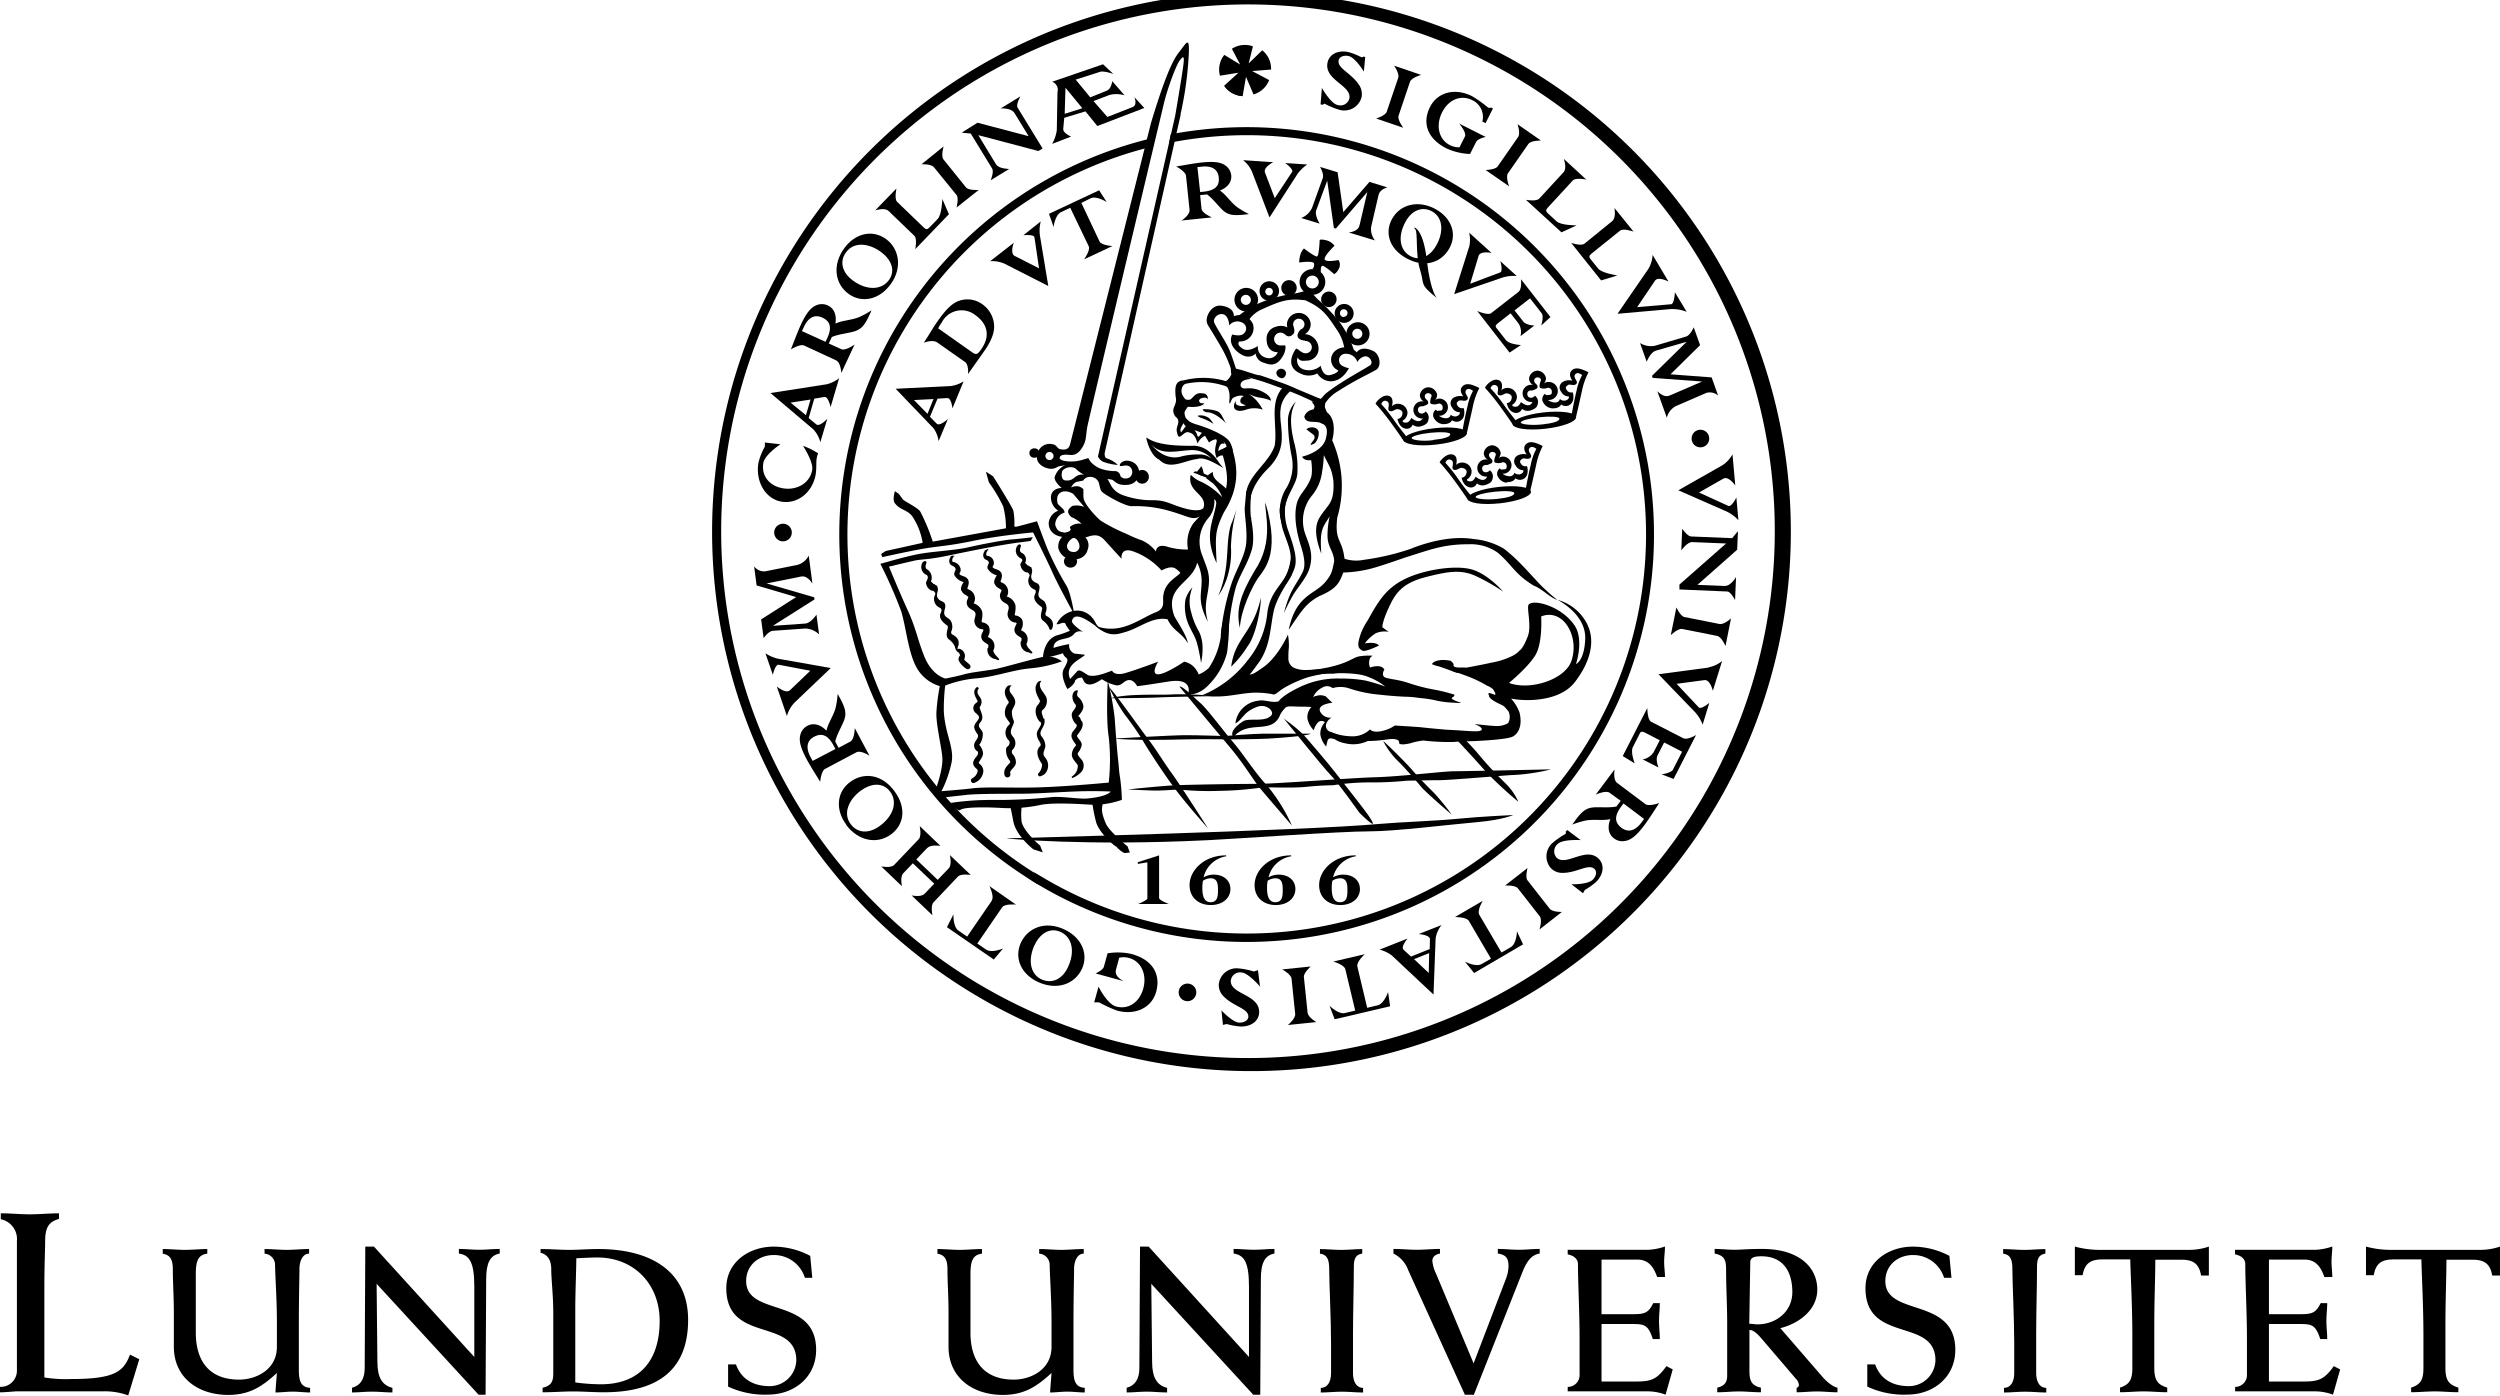 <svg xmlns="http://www.w3.org/2000/svg" viewBox="0 0 541 302"><title>logo-lunds-universitet</title><path d="M4,306.55a3.49,3.49,0,0,0,3.66-3.49V275a4.39,4.39,0,0,0-3.49-4.72V269c2.11,0,4.16.22,6.27.22s4.22-.22,6.33-.22v1.22c-2.28.61-3,1.94-3,4.88,0,1.67-.17,5.22-.17,10.22v19.2a28.79,28.79,0,0,0,5.89.34c9.54,0,11.26-1.72,12.65-5.28l2,1-2.39,7.83a14.8,14.8,0,0,0-5.32-.89H8.22c-1.39,0-2.83.22-4.22.22v-1.22Z" transform="translate(-4 -6.44)"/><path d="M39.18,276.73c1.59,0,3.19.18,4.84.18s3.24-.18,4.84-.18v1c-2,.26-2.49,1.6-2.49,4.44,0,4.22,0,8.44,0,12.66,0,5.95,2.76,10.16,9.37,10.16,3.6,0,8.18-2.08,8.18-7.1v-5.24c0-5.24-.4-10.48-.4-12.7a2.46,2.46,0,0,0-2.27-2.22v-1c1.6,0,3.2.18,4.8.18s3.24-.18,4.84-.18v1c-1.47,0-2.09,1.78-2.09,3.28,0,1.69-.13,6.31-.13,12.17v9.68c0,2.49.49,3.78,2.44,3.91v1c-1.24,0-2.53-.18-3.77-.18s-2.49.18-3.73.18c.08-1.51.22-2.89.31-4.22-3.24,3-6,4.75-10.53,4.75-6.57,0-11.77-3.77-11.77-10.43v-7.42c0-3.46-.22-6.53-.22-9.28,0-1.73-.31-3.15-2.18-3.42v-1Z" transform="translate(-4 -6.44)"/><path d="M80.17,306.75c1.73-.44,2.75-1.78,2.75-4.26l.13-26.29h1.87l21.72,23.89V284.81c0-5.5-1.2-6.79-3.34-7.1v-1c1.47,0,2.94.18,4.4.18s3-.18,4.44-.18v1c-2,.35-2.93,1.91-2.93,5.5l-.13,25.05h-1.51l-22.07-24,.17,16.92c0,3.46,1.11,5.06,3.25,5.59v1c-1.47,0-2.94-.18-4.4-.18s-2.89.18-4.35.18v-1Z" transform="translate(-4 -6.44)"/><path d="M121.42,306.75c1.82-.44,2.31-1.24,2.31-3.15V290.67c0-3.9-.44-7.37-.44-9.54,0-1.87-.67-3.16-2.31-3.6v-.8c2.09,0,4.13.18,6.22.18s4.13-.18,6.21-.18c12.13,0,19.5,5.33,19.5,15.32,0,10.17-5.77,15.68-18.25,15.68-2.22,0-4.44-.18-6.62-.18s-4.4.18-6.62.18Zm7.06-1.15A43.31,43.31,0,0,0,134,306c8.48,0,12.75-5.19,12.75-13.72,0-8-5.6-13.72-13.46-13.72-1.42,0-2.8.09-4.57.17-.05,3.91-.23,7.47-.23,11.2V305.6Z" transform="translate(-4 -6.44)"/><path d="M161.57,301.69h1.69c1.2,3.37,4,4.71,7.28,4.71a5.76,5.76,0,0,0,5.78-5.56c0-9.37-15.15-3.59-15.15-15.63,0-5.73,5-9,10.26-9a17,17,0,0,1,7.9,2l.45,4.75h-1.6a7,7,0,0,0-6.71-4.93c-3.33,0-6,2.22-6,5.64,0,7.82,15.14,3.29,15.14,14.88,0,5.91-4.75,9.68-10.39,9.68a18.68,18.68,0,0,1-8.66-1.73v-4.84Z" transform="translate(-4 -6.44)"/><path d="M206.82,276.73c1.6,0,3.2.18,4.84.18s3.24-.18,4.84-.18v1c-2,.26-2.49,1.6-2.49,4.44,0,4.22,0,8.44,0,12.66,0,5.95,2.75,10.16,9.37,10.16,3.59,0,8.17-2.08,8.17-7.1v-5.24c0-5.24-.4-10.48-.4-12.7a2.46,2.46,0,0,0-2.27-2.22v-1c1.6,0,3.2.18,4.8.18s3.24-.18,4.84-.18v1c-1.47,0-2.09,1.78-2.09,3.28,0,1.69-.13,6.31-.13,12.17v9.68c0,2.49.49,3.78,2.44,3.91v1c-1.24,0-2.53-.18-3.77-.18s-2.49.18-3.73.18c.09-1.51.22-2.89.31-4.22-3.24,3-6,4.75-10.53,4.75-6.57,0-11.76-3.77-11.76-10.43v-7.42c0-3.46-.23-6.53-.23-9.28,0-1.73-.31-3.15-2.17-3.42v-1Z" transform="translate(-4 -6.44)"/><path d="M247.81,306.75c1.73-.44,2.75-1.78,2.75-4.26l.14-26.29h1.86l21.72,23.89V284.81c0-5.5-1.2-6.79-3.33-7.1v-1c1.46,0,2.93.18,4.39.18s3-.18,4.45-.18v1c-2,.35-2.94,1.91-2.94,5.5l-.13,25.05h-1.51l-22.07-24,.18,16.92c0,3.46,1.11,5.06,3.24,5.59v1c-1.47,0-2.93-.18-4.4-.18s-2.88.18-4.35.18v-1Z" transform="translate(-4 -6.44)"/><path d="M298.79,277.71c-1.64.26-1.82,1.42-1.82,3,0,4.31-.18,9.55-.18,14.26v8.62c0,1.46.49,3.15,2.18,3.19v1c-1.51,0-3.07-.18-4.58-.18s-3.06.18-4.57.18v-1c1.42,0,2.22-1.28,2.22-3.19v-6.4c0-5.33-.4-13.15-.4-15.94,0-1.82-.18-3.29-2-3.51v-1c1.51,0,3,.18,4.58.18s3.06-.18,4.57-.18v1Z" transform="translate(-4 -6.44)"/><path d="M321,308.26l-12.26-26.95a6.44,6.44,0,0,0-3.2-3.6v-1c1.69,0,3.38.18,5.07.18s3.33-.18,5-.18v1c-.85.18-1.65.58-1.65,1.6a8.11,8.11,0,0,0,.8,2.75l8.13,19.41,6.93-18.12a8.2,8.2,0,0,0,.62-2.93c0-1.74-.58-2.45-2.31-2.71v-1c1.51,0,3,.18,4.53.18s3-.18,4.53-.18v1c-1.82.26-2.84,1.78-3.73,4l-10.52,26.56Z" transform="translate(-4 -6.44)"/><path d="M343.25,306.57a2.56,2.56,0,0,0,2.57-2.7v-7.51c0-6-.35-12.39-.35-16.34,0-1.11-.85-1.87-2.22-2.13v-1h17.54a12.79,12.79,0,0,0,3.51-.71c0,1.15-.18,2.22-.18,3.33s.18,2.17.18,3.28h-1.69c-.76-2.13-1.82-3.77-4.27-3.77h-7.77v11.81h6.71c2.57,0,3.42-.22,4.48-2.39h1.42c0,1.28-.17,2.57-.17,3.86s.17,2.62.17,3.91h-1.51c-1-3.07-1.82-3.25-4.39-3.25h-6.71v12.44h7.55c3.29,0,4.49-.53,6.49-3.33l1.37.71-1.55,5.46a11.39,11.39,0,0,0-4.18-.71h-17v-1Z" transform="translate(-4 -6.44)"/><path d="M375.54,306.75c1.51-.35,2.22-1.06,2.22-2.57V292.76c0-3.82-.23-7.64-.23-11.41,0-2.09-.22-3.2-2.48-3.64v-1c1.42,0,2.88.18,4.31.18s2.66-.18,6-.18c8,0,11.9,4,11.9,8.79,0,4.49-4.08,7.38-8,8.35l9,10.4c.66.8,2.17,2.26,3.37,2.48v1c-1.46,0-3-.18-4.44-.18s-2.93.18-4.4.18v-1a.53.53,0,0,0,.49-.53,2.08,2.08,0,0,0-.67-1.42l-7.37-8.62c-.66-.75-1.6-1.91-2.66-1.91v8.8c0,1.86.22,3.19,2.48,3.68v1c-1.59,0-3.15-.18-4.75-.18s-3.11.18-4.7.18v-1Zm7-13.85c.66,0,1.2.13,1.73.13,4.09,0,7.59-2.75,7.59-7s-1.86-7.73-6.7-7.73c-1.16,0-2.4.13-2.4,1.24Z" transform="translate(-4 -6.44)"/><path d="M408.09,301.69h1.69c1.19,3.37,4,4.71,7.28,4.71a5.75,5.75,0,0,0,5.77-5.56c0-9.37-15.14-3.59-15.14-15.63,0-5.73,5-9,10.26-9a17.08,17.08,0,0,1,7.9,2l.45,4.75h-1.6a7,7,0,0,0-6.71-4.93c-3.33,0-6,2.22-6,5.64,0,7.82,15.14,3.29,15.14,14.88,0,5.91-4.75,9.68-10.39,9.68a18.62,18.62,0,0,1-8.66-1.73v-4.84Z" transform="translate(-4 -6.44)"/><path d="M446.63,277.71c-1.64.26-1.82,1.42-1.82,3,0,4.31-.18,9.55-.18,14.26v8.62c0,1.46.49,3.15,2.18,3.19v1c-1.51,0-3.06-.18-4.57-.18s-3.07.18-4.58.18v-1c1.42,0,2.22-1.28,2.22-3.19v-6.4c0-5.33-.4-13.15-.4-15.94,0-1.82-.17-3.29-2-3.51v-1c1.51,0,3,.18,4.57.18s3.06-.18,4.57-.18v1Z" transform="translate(-4 -6.44)"/><path d="M482,282.46h-1.69c-.44-2.62-1.77-3.42-4.3-3.42h-5.6c0,3.82-.22,8.7-.22,14v9.46c0,2.76.84,3.6,2.8,4.22v1c-1.74,0-3.42-.18-5.11-.18s-3.38.18-5.11.18v-1c2-.66,2.67-1.64,2.67-4.22v-7c0-6.39-.36-12.7-.45-16.52h-6c-2.53,0-3.87.8-4.31,3.42H453V276.2a20.5,20.5,0,0,0,5.15.71h19.63a13,13,0,0,0,4.22-.71v6.26Z" transform="translate(-4 -6.44)"/><path d="M487.66,306.57a2.56,2.56,0,0,0,2.58-2.7v-7.51c0-6-.36-12.39-.36-16.34,0-1.11-.84-1.87-2.22-2.13v-1H505.2a12.79,12.79,0,0,0,3.51-.71c0,1.15-.17,2.22-.17,3.33s.17,2.17.17,3.28H507c-.76-2.13-1.83-3.77-4.27-3.77H495v11.81h6.71c2.57,0,3.42-.22,4.48-2.39h1.42c0,1.28-.18,2.57-.18,3.86s.18,2.62.18,3.91h-1.51c-1-3.07-1.82-3.25-4.39-3.25H495v12.44h7.55c3.29,0,4.49-.53,6.48-3.33l1.38.71-1.55,5.46a11.42,11.42,0,0,0-4.18-.71h-17v-1Z" transform="translate(-4 -6.44)"/><path d="M545,282.46h-1.69c-.44-2.62-1.78-3.42-4.31-3.42h-5.59c0,3.82-.22,8.7-.22,14v9.46c0,2.76.84,3.6,2.8,4.22v1c-1.74,0-3.42-.18-5.11-.18s-3.38.18-5.11.18v-1c2-.66,2.66-1.64,2.66-4.22v-7c0-6.39-.35-12.7-.44-16.52h-6c-2.54,0-3.87.8-4.31,3.42H516V276.2a20.5,20.5,0,0,0,5.15.71h19.63a13.06,13.06,0,0,0,4.22-.71v6.26Z" transform="translate(-4 -6.44)"/><path d="M254.83,191.53v9.26c0,.47,2.11,1.28,2.11,1.28h-6.65s2-.81,2-1.21v-7.81l-2.07.34,0-.37,4.65-1.49Z" transform="translate(-4 -6.44)"/><path d="M297.41,191.74a6,6,0,0,0-4.93,4.55,4.38,4.38,0,0,1,2.19-.58c2.17,0,3.62,1.27,3.62,3.12,0,2-1.74,3.46-4.23,3.46-2.75,0-4.6-1.72-4.6-4.3,0-3.21,3.14-6.45,7.9-6.45l.05.2ZM294,196.5a3.08,3.08,0,0,0-1.68.54,8.37,8.37,0,0,0-.13,1.58c0,1.14.15,3.06,1.77,3.06s1.62-1.49,1.62-2.65-.07-2.53-1.58-2.53Z" transform="translate(-4 -6.44)"/><path d="M283.44,191.74a6,6,0,0,0-4.93,4.55,4.41,4.41,0,0,1,2.19-.58c2.18,0,3.62,1.27,3.62,3.12,0,2-1.74,3.46-4.23,3.46-2.75,0-4.6-1.72-4.6-4.3,0-3.21,3.14-6.45,7.9-6.45l.05.2ZM280,196.5a3.11,3.11,0,0,0-1.68.54,8.37,8.37,0,0,0-.13,1.58c0,1.14.15,3.06,1.77,3.06s1.62-1.49,1.62-2.65S281.53,196.5,280,196.5Z" transform="translate(-4 -6.44)"/><path d="M269.37,191.74a6,6,0,0,0-4.92,4.55,4.36,4.36,0,0,1,2.19-.58c2.17,0,3.62,1.27,3.62,3.12,0,2-1.75,3.46-4.24,3.46-2.74,0-4.6-1.72-4.6-4.3,0-3.21,3.15-6.45,7.9-6.45l.05.2ZM266,196.5a3.08,3.08,0,0,0-1.68.54,7.56,7.56,0,0,0-.13,1.58c0,1.14.15,3.06,1.76,3.06s1.62-1.49,1.62-2.65-.06-2.53-1.57-2.53Z" transform="translate(-4 -6.44)"/><path d="M177.74,102.91a15.22,15.22,0,0,1,3.31,1.64,3.76,3.76,0,0,0-.32,1.11c-.15.9,0,1.92-.2,3.35-.64,3.93-3.86,6.52-7.33,6s-5.75-4.27-5.08-8.37a13,13,0,0,1,1.39-3.54,6.86,6.86,0,0,0,0-.9l3.38.38s-3.41,2.23-3.71,4.07c-.45,2.74,1.3,5,4.33,5.47s5.8-1.21,6.25-4c.29-1.76-2-5.22-2-5.22Z" transform="translate(-4 -6.44)"/><path d="M209.28,52.86l-7.22,7.5s.48-2.24-.2-2.9l-5.59-5.38c-.83-.79-2.87-.12-2.87-.12L198,47.22s-.52,2.27.14,2.9l5.76,5.55c.51.5.79.46,1.31-.08l1.71-1.78c.9-.93,1-4.31,1-4.31l1.45,3.36Z" transform="translate(-4 -6.44)"/><path d="M203.4,42l4.8-3.88s-.65,2.07,0,2.86l4.83,6c.6.74,2.77.56,2.77.56L211,51.35s.53-2,0-2.7l-4.88-6c-.64-.79-2.71-.66-2.71-.66Z" transform="translate(-4 -6.44)"/><path d="M219.54,42c.62,1,2.85,1,2.85,1l-4,2.45s.74-1.84.32-2.52l-4.65-7.6c-.52,0-1.94-.19-1.94-.19L215.53,33l11.07,2.91-3.06-5c-.73-1.2-3-1-3-1l4.27-2.62s-1,1.8-.61,2.43l5.42,8.85-.91.55-13-3.43L219.54,42Z" transform="translate(-4 -6.44)"/><path d="M290.06,25.47s1.89,3.37,3.39,3.69A2,2,0,0,0,296,27.77c.6-2.83-5.51-4-4.72-7.79.39-1.82,2.25-2.75,4.51-2.27a13.5,13.5,0,0,1,2.78,1.1.55.55,0,0,0,.47-.12l.39.08-.29,3.16s-1.85-3.05-3.31-3.36c-1.06-.23-2,.17-2.14.91-.37,1.75,2.71,2.74,4.39,5.31a3.49,3.49,0,0,1,.55,2.74,3.86,3.86,0,0,1-4.79,2.67,16.13,16.13,0,0,1-3.12-1.29.43.43,0,0,0-.46.22l-.49-.11Z" transform="translate(-4 -6.44)"/><path d="M305.68,20.65l5.85,2s-2.09.57-2.42,1.52l-2.45,7.28c-.31.91,1,2.64,1,2.64l-5.85-2s2-.64,2.27-1.45l2.49-7.35C306.9,22.33,305.68,20.65,305.68,20.65Z" transform="translate(-4 -6.44)"/><path d="M323.42,37.18l-1.3,2.58a13.4,13.4,0,0,1-5.07-1.19c-4.38-2.21-5.26-5.72-3.58-9,1.6-3.17,5.39-4.18,9.08-2.32A26.5,26.5,0,0,1,326,29.7a.65.65,0,0,0,.64,0l.43.22-1.6,3.17-.69-.35a4,4,0,0,0-2.17-4.62c-2.46-1.24-5.14-.16-6.55,2.65s-.72,5.85,1.69,7.07a4.41,4.41,0,0,0,2.08.48L321,36c.44-.86-1.24-2.82-1.24-2.82l5.75,2.9S323.83,36.39,323.42,37.18Z" transform="translate(-4 -6.44)"/><path d="M332.39,33.32l5.07,3.53s-2.17-.05-2.75.78l-4.39,6.31c-.54.78.24,2.81.24,2.81l-5.07-3.52s2.1-.06,2.59-.76l4.43-6.37c.58-.83-.12-2.78-.12-2.78Z" transform="translate(-4 -6.44)"/><path d="M350.48,67.12,344,59s2.15.76,2.89.16l6-4.88c.89-.71.48-2.83.48-2.83l4.13,5.12s-2.19-.8-2.9-.23l-6.22,5c-.56.45-.56.72-.08,1.31l1.55,1.92c.81,1,4.16,1.48,4.16,1.48Z" transform="translate(-4 -6.44)"/><path d="M341.86,56.68l-7.65-7s2.24.43,2.89-.27l5.26-5.71c.78-.84.06-2.87.06-2.87l4.84,4.46s-2.29-.47-2.91.2l-5.41,5.88c-.49.52-.45.8.1,1.31l1.82,1.67c.95.88,4.33.86,4.33.86l-3.33,1.52Z" transform="translate(-4 -6.44)"/><path d="M360.68,64.67a6.74,6.74,0,0,0,.95-3.07l3.44,5.79s-2.24-1.24-2.95-.18l-3.84,5.69,7.35-.62c.71-.1.82-2.59.82-2.59L369,73.92a8.32,8.32,0,0,0-3.62-.58l-11.35,1Z" transform="translate(-4 -6.44)"/><path d="M369,80.4v0l-6.65,1.92c-1.23.36-2,2.4-2,2.4l-1.45-4.05a4.49,4.49,0,0,0,3.2.6l6.76-2c.95-.28,1.66-2,1.66-2l1.38,3.86-6.4,6.31,8.9.67,1.4,3.93a2.7,2.7,0,0,0-2.57-.57l-6.58,2.85a3.92,3.92,0,0,0-1.95,2.51l-2.06-5.75s1.33,1.46,2.52,1c.29-.1.58-.22.84-.34l6.34-2.74,0,0-10.7-.78-.16-.44L369,80.4Z" transform="translate(-4 -6.44)"/><path d="M370.24,123.73c-1.18,0-2.41,1.82-2.41,1.82l.2-4.69s1.11,1.64,1.91,1.67l8.9.37c.31-.42,1.25-1.5,1.25-1.5l-.17,4L371.33,133l5.86.24c1.4.06,2.49-1.94,2.49-1.94l-.21,5s-.93-1.83-1.67-1.86L367.43,134l0-1.06,10.1-8.89-7.33-.3Z" transform="translate(-4 -6.44)"/><path d="M378.6,140.2l-1.2,6.05s-.83-2-1.82-2.2l-7.54-1.5c-.93-.19-2.48,1.34-2.48,1.34l1.21-6s.88,1.9,1.72,2.07l7.61,1.51c1,.2,2.5-1.22,2.5-1.22Z" transform="translate(-4 -6.44)"/><path d="M366.07,172.89l1.94-3.78-3.89-2-1.43,2.8c-.49,1,.22,2.62.22,2.62l-3.43-1.76a3.52,3.52,0,0,0,2.39-1.6l1.3-2.54-3.11-1.6c-.74-.38-1-.32-1.23.18l-1.47,2.89c-.58,1.12.4,3.54.4,3.54l-2.6-1.59,5.32-10.4s0,2.6.87,3l6.89,3.53c.93.47,2.79-.69,2.79-.69l-4.87,9.52L363.57,174s2.09-.26,2.5-1.06Z" transform="translate(-4 -6.44)"/><path d="M346,188.24s-3.86-.24-4.93.85a2.06,2.06,0,0,0-.23,2.94c2.06,2,6.36-2.47,9.1.23,1.32,1.31,1.1,3.39-.52,5A13.87,13.87,0,0,1,347,199a7,7,0,0,0-.44.74l-2.49-1.94s3.56.09,4.61-1c.77-.77.93-1.76.39-2.29-1.27-1.26-3.77.8-6.84.82a3.44,3.44,0,0,1-2.6-1,3.86,3.86,0,0,1,.34-5.48,16.08,16.08,0,0,1,2.77-1.92.46.46,0,0,0,.07-.51l.35-.36,2.85,2.14Z" transform="translate(-4 -6.44)"/><path d="M342,203.78l-4.86,3.8s.68-2.06.06-2.85l-4.74-6.06c-.58-.74-2.76-.6-2.76-.6l4.86-3.8s-.56,2,0,2.69l4.79,6.12c.62.79,2.69.7,2.69.7Z" transform="translate(-4 -6.44)"/><path d="M288.85,227.62l-6.14.63s1.67-1.38,1.57-2.38l-.79-7.65c-.09-.94-2-2-2-2l6.14-.63s-1.56,1.4-1.47,2.25l.8,7.72C287.05,226.6,288.85,227.62,288.85,227.62Z" transform="translate(-4 -6.44)"/><path d="M276.62,219.88s-2.5-2.94-4-3a2,2,0,0,0-2.28,1.87c0,2.89,6.19,2.88,6.14,6.72,0,1.86-1.67,3.14-4,3.11a14,14,0,0,1-3-.54,7.89,7.89,0,0,0-.83.2l-.33-3.15s2.41,2.63,3.91,2.65c1.08,0,1.91-.55,1.92-1.31,0-1.78-3.2-2.16-5.34-4.36a3.39,3.39,0,0,1-1.07-2.57A3.86,3.86,0,0,1,272,216a15.56,15.56,0,0,1,3.31.67,5.67,5.67,0,0,0,.91-.3l.44,3.53Z" transform="translate(-4 -6.44)"/><path d="M242.91,215.53l.77-2.79a13.26,13.26,0,0,1,5.2.15c4.74,1.3,6.3,4.56,5.32,8.15-.93,3.43-4.45,5.18-8.44,4.1a27.07,27.07,0,0,1-3.88-1.77,6.52,6.52,0,0,0-1.1,0l.94-3.42s1.85,3.76,3.79,4.29c2.66.73,5.07-.87,5.9-3.9s-.47-5.88-3.07-6.59a4.34,4.34,0,0,0-2.14-.06l-.7,2.58c-.42,1.69,1.78,2.52,1.78,2.52l-6.21-1.7s1.61-.66,1.84-1.52Z" transform="translate(-4 -6.44)"/><path d="M204.67,189.92l-2.38,2.5,4.63,4.42,2.41-2.52c.71-.75.23-2.84.23-2.84l4.51,4.3s-2.11-.35-2.78.36L206,201.72c-.67.71-.22,2.79-.22,2.79l-4.51-4.3s2,.45,2.79-.34l2.11-2.2-4.63-4.42-2.07,2.16c-.75.79-.29,2.81-.29,2.81l-4.49-4.29s2.08.43,2.81-.32l5.3-5.56c.7-.73.22-2.85.22-2.85l4.49,4.29s-2.08-.33-2.8.43Z" transform="translate(-4 -6.44)"/><path d="M171.33,141.86v0l6.9-.48c1.28-.1,2.45-1.93,2.45-1.93l.57,4.27a4.53,4.53,0,0,0-3-1.27l-7,.5c-1,.08-2,1.59-2,1.59l-.54-4.06,7.58-4.83-8.56-2.52-.54-4.14a2.69,2.69,0,0,0,2.39,1.09l7-1.4a3.94,3.94,0,0,0,2.43-2l.8,6.06s-1-1.71-2.24-1.55c-.31,0-.61.1-.9.16l-6.77,1.35v0l10.3,3,.06.46-8.91,5.64Z" transform="translate(-4 -6.44)"/><path d="M376.73,107.12a6.7,6.7,0,0,0,2.18-2.36l.6,6.71s-1.49-2.09-2.58-1.45l-5.27,3,6.39,2.91c.68.21,1.7-1.83,1.7-1.83l.44,4.91a8.31,8.31,0,0,0-3-2.08l-10-4.39Z" transform="translate(-4 -6.44)"/><path d="M373.75,150.85a6.68,6.68,0,0,0,2.91-1.36l-2,6.44s-.59-2.5-1.84-2.31l-6,.8,4.81,5.12c.55.45,2.27-1,2.27-1l-1.45,4.71a8.22,8.22,0,0,0-2-3.07l-7.55-7.83,10.86-1.45Z" transform="translate(-4 -6.44)"/><path d="M175.85,158.58a6.65,6.65,0,0,0-1.56,2.81L172.1,155s2,1.67,2.86.79l4.39-4.2-6.89-1.31c-.72,0-1.22,2.19-1.22,2.19l-1.6-4.66a8.15,8.15,0,0,0,3.42,1.3L183.78,151l-7.93,7.56Z" transform="translate(-4 -6.44)"/><path d="M218.63,201.25c.58-.83-.51-3.05-.51-3.05l5.74,4s-2.44-.26-3,.59l-5.37,7.83,1.89,1.3c1.22.85,3.68-.23,3.68-.23l-2,2.39-10.14-7,1.41-2.79s-.15,2.68,1.08,3.53l1.88,1.3,5.37-7.82Z" transform="translate(-4 -6.44)"/><path d="M295.13,216.19c-.23-1-2.6-1.67-2.6-1.67l6.8-1.59s-1.83,1.64-1.6,2.65l2.13,8.95,2.23-.53c1.46-.34,2.29-2.88,2.29-2.88l.44,3.08-12,2.81-1.11-2.93s1.88,1.92,3.33,1.58l2.23-.53Z" transform="translate(-4 -6.44)"/><path d="M321.86,205.72c-.51-.87-3-.83-3-.83l6-3.51s-1.27,2.1-.75,3l4.81,8.18,2-1.15c1.3-.75,1.35-3.43,1.35-3.43l1.32,2.82L323,217,321,214.53s2.36,1.27,3.65.52l2-1.15Z" transform="translate(-4 -6.44)"/><circle cx="367.97" cy="94.9" r="1.91"/><circle cx="256.97" cy="214.75" r="1.91"/><circle cx="169.44" cy="115.24" r="1.91"/><path d="M188.6,67.17c-2.37-1.72-3-4.14-1.51-6.14,1.73-2.38,5-1.93,7.52-.09,2.17,1.57,3.31,4,1.73,6.14S191.6,69.35,188.6,67.17Zm-.95,2.88c2.64,1.92,6.48,1.49,9.1-2.12s1.79-7.72-1-9.75c-2.94-2.13-6.68-1.3-9.07,2-2.54,3.51-2.13,7.64,1,9.89Z" transform="translate(-4 -6.44)"/><path d="M238.22,29.86l-3.82,1.21.17-5.64,3.65,4.43Zm2.43-1.55L244.06,27a6.08,6.08,0,0,1,3.3.07L244.69,24s-.19,1.68-1.18,2.06l-3.58,1.45-3.15-3.84L242,22c.83-.31,2.93.44,2.93.44l-2.24-2.09-11,3.78a1.86,1.86,0,0,1,1.15,2.25l-.15,8.27a8.84,8.84,0,0,1-1,2.93L235.79,36s-1.81-.76-1.7-1.69l.21-2.37,4.59-1.4,2.58,3.17,10.16-3.9-2.15-2.36s.75,1.74-.43,2.18l-5.41,2.12-3-3.43Z" transform="translate(-4 -6.44)"/><path d="M186.06,82c.9.41,2.87-1,2.87-1l-2.87,6.15s-.11-2.25-1.13-2.73L178,81.21c-.85-.39-2.85.84-2.85.84.35-.91.63-1.59.91-2.34.39-1,.93-2.31,1.22-2.94,1.2-2.59,2.19-3.84,3.48-4.31a3,3,0,0,1,2.4.09c1.34.62,1.94,2.08,1.62,3.92,1.51-.71,3.18-.68,5-1.35a18.67,18.67,0,0,0,2.81-1.52c-.16.4-.24.57-.49,1.1-1,2.18-1.75,2.93-3,3.38s-3.61.63-5.1,1.3l-.65,1.39L186.06,82Zm-3.41-1.59.32-.69c1-2.13.91-3.66-1-4.54s-3.2.25-4,2l-.43.91Z" transform="translate(-4 -6.44)"/><path d="M179,96.92l1.66,1.36c.72.58,2.37-1.23,2.37-1.23l-1.51,5.09A6.3,6.3,0,0,0,180,99.35l-9.27-7.86h0l12.2-1.9a7.16,7.16,0,0,0,2.66-1.31l-1.85,6.25s-.47-2.33-1.38-2.18l-2.15.36L179,96.92Zm-3.92-3.35,3.32,2.72,1-3.39Z" transform="translate(-4 -6.44)"/><path d="M188.05,166.88c.87-.46.92-2.89.92-2.89l3.19,6s-1.86-1.27-2.86-.74l-6.77,3.59c-.82.44-1.05,2.78-1.05,2.78-.5-.83-.88-1.46-1.31-2.14-.58-.92-1.28-2.13-1.61-2.74-1.34-2.52-1.74-4.07-1.34-5.38a3,3,0,0,1,1.51-1.86c1.31-.69,2.84-.29,4.11,1.07.34-1.63,1.38-2.95,1.95-4.81a19.36,19.36,0,0,0,.48-3.16c.21.37.3.54.58,1.06,1.13,2.12,1.28,3.16.9,4.39s-1.67,3.27-2,4.86l.72,1.36,2.61-1.39Zm-3.26,1.64-.36-.67c-1.1-2.08-2.37-2.94-4.21-2s-1.73,2.7-.84,4.36l.47.89Z" transform="translate(-4 -6.44)"/><path d="M187.13,184.9c-2.41-3.26-2.08-7.09.84-9.24s6.84-1.76,9.6,2,1.91,7.37-.71,9.31c-3.09,2.29-7.15,1.43-9.73-2Zm9.5-7.14c-1.61-2.16-4.23-1.79-6.38-.2-2.51,1.86-3.93,4.84-2.17,7.21,1.47,2,3.95,2.14,6.31.4,3-2.2,3.87-5.21,2.24-7.41Z" transform="translate(-4 -6.44)"/><path d="M228.62,218.94c-3.68-1.71-5.21-5.22-3.69-8.52,1.46-3.13,5.17-4.81,9.38-2.86,4,1.88,5.2,5.56,3.83,8.52C236.52,219.57,232.55,220.76,228.62,218.94Zm4.93-10.81c-2.45-1.13-4.57.45-5.7,2.88-1.31,2.83-1.13,6.13,1.54,7.37,2.24,1,4.5,0,5.73-2.67,1.56-3.36.91-6.43-1.57-7.58Z" transform="translate(-4 -6.44)"/><path d="M352.32,178c-.79-.6-3,.39-3,.39l4.07-5.44s-.36,2.23.54,2.9l6.13,4.6c.75.56,3-.23,3-.23-.53.81-.94,1.43-1.37,2.1-.59.91-1.38,2.07-1.8,2.63-1.71,2.28-2.94,3.3-4.3,3.49a3,3,0,0,1-2.33-.58c-1.18-.88-1.47-2.43-.78-4.17-1.62.39-3.25,0-5.18.28a20.66,20.66,0,0,0-3.06.91c.24-.35.36-.5.71-1,1.44-1.93,2.32-2.51,3.59-2.69s3.67.13,5.26-.23l.92-1.22L352.32,178Zm3,2.31-.45.61c-1.41,1.88-1.65,3.39,0,4.64s3.18.42,4.31-1.09l.6-.81Z" transform="translate(-4 -6.44)"/><path d="M313.39,211.82l.05-2.14c0-.93-2.43-1.11-2.43-1.11l4.94-1.95a6.19,6.19,0,0,0-1.28,2.88l-.46,12.16h0l-9-8.44a7.31,7.31,0,0,0-2.67-1.28l6.06-2.4s-1.55,1.81-.86,2.43l1.6,1.47Zm-.21,5.16.09-4.29L310,214l3.19,3Z" transform="translate(-4 -6.44)"/><path d="M274.91,43.55A6.46,6.46,0,0,0,273,41.1l6.53.44s-2.23,1.11-1.78,2.26l2.11,5.52,3.76-5.69c.3-.62-1.5-1.91-1.5-1.91l4.78.32a8,8,0,0,0-2.46,2.57l-5.72,8.88Z" transform="translate(-4 -6.44)"/><path d="M221.34,63.49a6.5,6.5,0,0,0-3.08-.52l5.13-4s-.9,2.32.2,2.86l5.26,2.68-1-6.74c-.19-.67-2.39-.42-2.39-.42l3.76-3a7.89,7.89,0,0,0-.1,3.55l1.73,10.43-9.48-4.83Z" transform="translate(-4 -6.44)"/><path d="M321.92,59.9a6.54,6.54,0,0,0,0-3.12l4.84,4.39s-2.44-.51-2.8.67l-1.81,6,6.52-2.46c.62-.29,0-2.43,0-2.43l3.55,3.22a8.13,8.13,0,0,0-3.53.49l-10,3.42,3.2-10.14Z" transform="translate(-4 -6.44)"/><path d="M241.93,58.68c.42.88,2.81,1,2.81,1l-6.14,2.88s1.4-1.93,1-2.83l-4-8.33-2,.95c-1.31.61-1.6,3.2-1.6,3.2l-1-2.84,10.85-5.09,1.65,2.55s-2.18-1.43-3.49-.82l-2,1Z" transform="translate(-4 -6.44)"/><path d="M291.19,45.59h0l-2.34,6.3c-.43,1.17.73,2.94.73,2.94l-4-1.21a4.38,4.38,0,0,0,2.33-2.16L290.24,45c.33-.9-.58-2.44-.58-2.44l3.8,1.16,1.23,8.63,5.66-6.55L304.23,47s-1.62.35-1.92,1.68l-1.58,6.79a3.83,3.83,0,0,0,.83,3l-5.68-1.72s1.91-.19,2.26-1.36c.09-.29.16-.59.22-.86L299.88,48h0l-6.8,7.9-.43-.13-1.43-10.15Z" transform="translate(-4 -6.44)"/><path d="M337.63,74.25,335.1,71l-3.35,2.61,1.88,2.4c.64.82,2.4.88,2.4.88l-3,2.3a3.43,3.43,0,0,0-.43-2.76l-1.71-2.19-2.67,2.09c-.64.5-.68.72-.34,1.15L329.85,80c.76,1,3.29,1.1,3.29,1.1l-2.47,1.64-7-9s2.3,1,3,.48l5.93-4.62c.8-.63.54-2.74.54-2.74l6.38,8.19-2,1.83s.63-2,.09-2.64Z" transform="translate(-4 -6.44)"/><path d="M264,51.59c.1,1,2.26,1.89,2.26,1.89l-6.55.68s1.82-1.21,1.71-2.3l-.77-7.4c-.1-.9-2.12-2-2.12-2,.93-.15,1.64-.26,2.4-.4,1-.18,2.39-.38,3.06-.45,2.76-.29,4.29-.09,5.33.75a3,3,0,0,1,1.12,2c.15,1.43-.77,2.66-2.46,3.31,1.34.9,2.15,2.31,3.62,3.51a18.6,18.6,0,0,0,2.67,1.58c-.41.06-.6.08-1.16.14-2.33.24-3.32,0-4.29-.79s-2.33-2.69-3.63-3.6l-1.48.16.29,2.84ZM263.71,48l.73-.07c2.27-.24,3.51-1.07,3.3-3.08s-1.8-2.54-3.62-2.35l-1,.1Z" transform="translate(-4 -6.44)"/><path d="M203.91,80.62c.54-.86,1.18-1.84,1.62-2.57s.88-1.41,1.41-2.16c2.18-3.08,3.58-4.26,5.53-4.59a5.48,5.48,0,0,1,4.14,1,6,6,0,0,1,2.44,3.87c.23,1.33.12,3.17-2.11,6.32l-3.46,4.9s.21-2-.66-2.62l-5.95-4.19c-1.09-.77-3,.05-3,.05Zm10.3,1.94c1,.73,1.27.67,2.11-.51,2.45-3.47.71-6-1.13-7.32a4.81,4.81,0,0,0-7.4,1.5,9.19,9.19,0,0,0-.77,1.26Z" transform="translate(-4 -6.44)"/><path d="M205.24,96.64l1.46,1.48c.64.64,2.42-1,2.42-1l-2,4.77A6.16,6.16,0,0,0,206,99.1l-8.18-8.53h0l12-.6a7,7,0,0,0,2.7-1l-2.41,5.85s-.22-2.29-1.12-2.24l-2.11.13ZM201.78,93l2.93,3L206,92.8l-4.24.21Z" transform="translate(-4 -6.44)"/><path d="M314.65,51.69c3.46,1.89,4.72,5.39,3,8.48s-5.31,4.34-9.26,2.18-4.69-5.72-3.17-8.5C307,50.58,311,49.68,314.65,51.69Zm-5.46,10.16c2.3,1.25,4.46-.14,5.7-2.43,1.46-2.66,1.49-5.86-1-7.24-2.1-1.14-4.36-.27-5.72,2.22C306.42,57.56,306.86,60.57,309.19,61.85Z" transform="translate(-4 -6.44)"/><path d="M315,71c-4-3.25-2.63-2.78-3.71-6.21s-.35-8.3-1.12-8.85,1.73-.74,2.57,6.62S315,71,315,71Z" transform="translate(-4 -6.44)"/><path d="M216.38,219.73a114,114,0,1,1,.67.39l-1.83-1-1.3,1.87,1.85,1.2a116.72,116.72,0,1,0-.66-.39l1.4.71,1.11-2-1.24-.81Z" transform="translate(-4 -6.44)"/><path d="M228.45,195.7A86.43,86.43,0,0,1,252.2,38.45l.66-2a88.18,88.18,0,0,0-25.33,160.72l1.35.73.8-1.41-1.23-.8Z" transform="translate(-4 -6.44)"/><path d="M228.35,197.68a88.16,88.16,0,1,0,29-162.18L257,37.35A86.38,86.38,0,1,1,229.14,196l-1.33-.76-1.33,1.18,1.87,1.3Z" transform="translate(-4 -6.44)"/><path d="M272.91,27.24a5.18,5.18,0,0,1-4-2.25" transform="translate(-4 -6.44)"/><path d="M274.2,20.18l2.95-2.86a5.13,5.13,0,0,1,1.91,4.17l-4.09.33,3.67,1.95a5.13,5.13,0,0,1-3.38,3.1l-1.63-3.81-.72,4.18a5.18,5.18,0,0,1-4-2.25L272,22.18l-4,.64a5,5,0,0,1-.06-2.41,5,5,0,0,1,1-2.09l3.43,2.08L270.58,17a5.16,5.16,0,0,1,2.27-.81,5.09,5.09,0,0,1,2.28.28l-.93,3.76Z" transform="translate(-4 -6.44)"/><path d="M316.26,98.23a2.51,2.51,0,0,1-2.09-1.62,1.45,1.45,0,0,1,.55-1.53.47.47,0,0,0,.1.1l.1.12v0c.17.13.41,0,.65,0,.54,0,.64-.22.62-.71a.79.79,0,0,0-1-.79,2.12,2.12,0,0,1-1.57,0c-.14-.1-.17-.55-.05-.92,0-.22.24-.68.23-.79,0-.34-.42-.58-.78-.56a.7.7,0,0,0-.7.65c0,.47.33.66.53.9a.63.63,0,0,1,.1.83,4.78,4.78,0,0,1-1,.44l0,0-.21,0c-.54,0-.91.28-.89.77a.77.77,0,0,0,.85.81,1,1,0,0,0,.8-.45,1.69,1.69,0,0,1,.68,1.37c-.11.75-.16,1.37-1.59,1.81a1.93,1.93,0,0,1-1.89-.33,1.33,1.33,0,0,1-1.39.89c-1.61-.18-1.89-2.12-1.89-2.12a1.12,1.12,0,0,0,1-.84c.29-.73-.2-1.18-1-1.28-.47-.07-1.08.67-1.74.38s.35-1.58-.52-2.07-1.26.58-1.26.58a32,32,0,0,1,2.82,3.57c1.28,1.85,3.07,4,3.07,4l-.91.61s-1.24-1.92-3.2-4.57c-1.67-2.25-3-3.66-3-3.66s0-.19.42-.66,1.49-1.45,2.57-1,.54,2.19.54,2.19a1.82,1.82,0,0,1,1.55-.51,2,2,0,0,1,1.82,2,2.09,2.09,0,0,1-1.05,1.64s-.12.51.88.4c.61-.06,1-1,1-1s1.51,1.34,2.3.31A2.74,2.74,0,0,0,312,97a1.74,1.74,0,0,1-.39,0,1.86,1.86,0,0,1-.05-3.71,1.7,1.7,0,0,1,.62.07h0a1.62,1.62,0,0,1-.92-1.39A1.92,1.92,0,0,1,313,90.25,2,2,0,0,1,315,91.87a1.85,1.85,0,0,1-.52,1.22h0a1.43,1.43,0,0,1,1.1-.39,1.86,1.86,0,0,1,.05,3.71l-.24,0,0,0a2.41,2.41,0,0,0,1.19.51c1.23.22,1.37-.74,1.37-.74a1.33,1.33,0,0,0,1.17.36c1-.31.76-.9.76-.9a1.81,1.81,0,0,1-1.63-1,1.43,1.43,0,0,1,.42-2.2,2.84,2.84,0,0,1,2-.21s-1.05-1.22-.26-2.11,1.93-.49,2.72-.18a9.46,9.46,0,0,1,1,.47,15.18,15.18,0,0,0-1.43,4.14c-.79,3.55-1.25,5.48-1.25,5.48l-1-.27s.55-3.08,1.11-5.35a11.64,11.64,0,0,1,1.2-3.38s-1-.87-1.51-.13.77,1.43.28,2-1.37,0-1.78.25c-.68.41-.62.68-.22,1.24a1.19,1.19,0,0,0,1.21.35s.63,2-.76,2.78a1.63,1.63,0,0,1-1.76-.15s-.28.89-1.94.85Z" transform="translate(-4 -6.44)"/><path d="M307.72,101.65c-.11-1,2.88-2.11,6.67-2.54s6.95,0,7.06,1-2.87,2.11-6.66,2.54S307.84,102.62,307.72,101.65Zm6.37,0c2.31-.24,3.85-.67,3.74-1.28-.06-.39-1.95-.52-4.26-.28s-4.14.76-4.09,1.16S311.78,102,314.09,101.7Z" transform="translate(-4 -6.44)"/><path d="M339.88,94.81a2.48,2.48,0,0,1-2.09-1.62,1.45,1.45,0,0,1,.55-1.53l.09.11.11.12v0c.18.12.42,0,.66,0,.53,0,.64-.23.61-.72a.79.79,0,0,0-.95-.79,2.12,2.12,0,0,1-1.57,0c-.14-.1-.17-.55-.06-.92,0-.22.25-.68.24-.79,0-.34-.42-.58-.79-.56a.7.7,0,0,0-.69.65c0,.47.32.66.53.9a.62.62,0,0,1,.09.83,4.52,4.52,0,0,1-1,.44l0,0-.22,0c-.53,0-.9.28-.88.77a.76.76,0,0,0,.84.81,1,1,0,0,0,.8-.45,1.72,1.72,0,0,1,.69,1.37c-.11.75-.17,1.37-1.59,1.81a1.93,1.93,0,0,1-1.89-.33,1.33,1.33,0,0,1-1.39.89c-1.61-.18-1.9-2.12-1.9-2.12a1.13,1.13,0,0,0,1-.84c.28-.73-.2-1.18-1-1.28-.48-.07-1.08.67-1.74.38s.34-1.58-.53-2.07-1.26.58-1.26.58A31.21,31.21,0,0,1,329.41,94c1.28,1.85,3.07,4,3.07,4l-.91.61s-1.24-1.92-3.2-4.57c-1.67-2.25-3-3.66-3-3.66s0-.19.41-.66,1.5-1.45,2.58-1,.54,2.19.54,2.19a1.85,1.85,0,0,1,1.55-.51,2,2,0,0,1,1.81,2,2.07,2.07,0,0,1-1,1.64s-.12.51.88.4c.61-.06,1-1,1-1s1.51,1.35,2.3.31a2.11,2.11,0,0,0,.18-.33,2.33,2.33,0,0,1-.38,0,1.86,1.86,0,0,1-.05-3.71,1.72,1.72,0,0,1,.62.07h0a1.62,1.62,0,0,1-.92-1.39,1.91,1.91,0,0,1,1.75-1.74,2,2,0,0,1,1.91,1.62,1.84,1.84,0,0,1-.51,1.22h0a1.41,1.41,0,0,1,1.09-.39A1.86,1.86,0,0,1,339.2,93L339,93l0,0a2.41,2.41,0,0,0,1.18.51c1.23.22,1.38-.74,1.38-.74a1.36,1.36,0,0,0,1.17.36c1-.31.76-.9.76-.9a1.82,1.82,0,0,1-1.64-1,1.42,1.42,0,0,1,.43-2.2,2.82,2.82,0,0,1,2-.21s-1-1.22-.25-2.11,1.93-.49,2.72-.17a7.54,7.54,0,0,1,1,.47,15.18,15.18,0,0,0-1.44,4.13c-.78,3.55-1.25,5.48-1.25,5.48l-1-.27s.55-3.08,1.11-5.35a11.64,11.64,0,0,1,1.2-3.38s-1-.87-1.52-.13.77,1.43.28,2-1.37,0-1.77.25c-.68.42-.62.68-.22,1.24a1.16,1.16,0,0,0,1.21.35s.63,2-.76,2.78a1.61,1.61,0,0,1-1.76-.15s-.28.89-1.94.85Z" transform="translate(-4 -6.44)"/><path d="M331.34,98.23c-.11-1,2.87-2.11,6.66-2.54s7,0,7.07,1-2.87,2.1-6.66,2.53S331.45,99.2,331.34,98.23Zm6.37.06c2.3-.25,3.84-.67,3.74-1.29-.07-.39-2-.52-4.26-.28s-4.14.76-4.09,1.16,2.3.65,4.61.41Z" transform="translate(-4 -6.44)"/><path d="M330.11,110.93a2.49,2.49,0,0,1-2.09-1.62,1.46,1.46,0,0,1,.55-1.53l.1.11.1.12v0c.17.12.41,0,.65,0,.53,0,.64-.23.62-.72a.78.78,0,0,0-1-.78,2.12,2.12,0,0,1-1.57,0c-.14-.1-.17-.54,0-.92,0-.22.24-.67.23-.79,0-.34-.41-.58-.78-.56a.7.7,0,0,0-.7.65c0,.47.33.67.53.9a.62.62,0,0,1,.09.83,4.52,4.52,0,0,1-1,.44l0,0-.22,0c-.53,0-.9.28-.88.77a.77.77,0,0,0,.85.81,1,1,0,0,0,.79-.45,1.72,1.72,0,0,1,.69,1.37c-.11.75-.16,1.37-1.59,1.81a1.93,1.93,0,0,1-1.89-.33,1.33,1.33,0,0,1-1.39.89c-1.61-.18-1.9-2.12-1.9-2.12a1.13,1.13,0,0,0,1-.84c.29-.73-.2-1.18-1-1.28-.47-.07-1.08.67-1.74.38s.34-1.58-.52-2.07-1.26.58-1.26.58a32,32,0,0,1,2.82,3.57c1.28,1.85,3.07,4,3.07,4l-.91.61s-1.24-1.92-3.2-4.57c-1.67-2.25-3-3.66-3-3.66s-.05-.18.41-.66,1.5-1.45,2.58-1,.54,2.19.54,2.19a1.85,1.85,0,0,1,1.55-.51,2,2,0,0,1,1.82,2,2.09,2.09,0,0,1-1,1.64s-.12.51.88.4c.61-.06,1-1,1-1s1.51,1.35,2.3.31a1.52,1.52,0,0,0,.18-.33,2.33,2.33,0,0,1-.38,0,1.86,1.86,0,0,1-.05-3.71,1.7,1.7,0,0,1,.62.07h0a1.6,1.6,0,0,1-.92-1.38,1.92,1.92,0,0,1,1.75-1.75,2,2,0,0,1,1.91,1.62,1.82,1.82,0,0,1-.51,1.22h0a1.42,1.42,0,0,1,1.1-.39,1.86,1.86,0,0,1,.05,3.71l-.24,0,0,0a2.41,2.41,0,0,0,1.19.51c1.22.22,1.37-.74,1.37-.74a1.36,1.36,0,0,0,1.17.37c1-.32.76-.91.76-.91a1.83,1.83,0,0,1-1.64-1,1.44,1.44,0,0,1,.43-2.2,2.82,2.82,0,0,1,1.95-.21s-1-1.22-.25-2.11,1.93-.49,2.72-.17a7.54,7.54,0,0,1,1,.47,15,15,0,0,0-1.43,4.13c-.79,3.56-1.26,5.48-1.26,5.48l-1-.27s.55-3.08,1.11-5.35a11.64,11.64,0,0,1,1.2-3.38s-1-.87-1.51-.12.76,1.42.27,2-1.36,0-1.77.25c-.68.42-.62.69-.22,1.24a1.16,1.16,0,0,0,1.21.35s.63,2-.76,2.78a1.62,1.62,0,0,1-1.76-.14s-.28.88-1.94.84Z" transform="translate(-4 -6.44)"/><path d="M321.57,114.35c-.11-1,2.88-2.11,6.67-2.53s6.95,0,7.06,1-2.87,2.11-6.66,2.53S321.69,115.32,321.57,114.35Zm6.37.06c2.31-.25,3.85-.67,3.74-1.29-.06-.39-1.95-.52-4.26-.27s-4.14.75-4.09,1.15,2.3.65,4.61.41Z" transform="translate(-4 -6.44)"/><path d="M281.6,90.26c-3.08,3.42-1.06,8.32-1.76,12.65-1.22,3.53-4.93,5.75-6,9.33-.27,2.09-.52,5,.94,6.53.1-.28-.18-.43-.24-.65-.6-4.24.72-7.27,4.41-10.87,5.62-6.35-1-11.49,4.37-16.27Z" transform="translate(-4 -6.44)"/><path d="M294.7,130.33a26.83,26.83,0,0,0,6.79-1.06c2.48-.75,4.48-1.45,6.78-2.25,5-1.53,7.74-2.71,12.92-2.8h.63a10.06,10.06,0,0,1,6.34,1.86c3.3,2.87,3.53,4.48,7.7,7.07,1.88.71,3.65,2.7,5.14,3.1a31.8,31.8,0,0,1-2.6-2.25c-2-1.72-5.33-6.11-9-8.85a15.61,15.61,0,0,0-6.5-2.06c-4.55-.75-9.81.56-13.69,2.14a52.79,52.79,0,0,1-10.06,2.35,8.14,8.14,0,0,1-4.19-.23c-.56-4.49-2.17-3.61-1.58-8.91a24.28,24.28,0,0,0-1.1-16.73c.5-1.76.65-4.34-.81-5.77-1.23-1.22-4.57-1.52-5.22.69.37,1.73,2.65.68,3.76,1.47,1.32.34,1.22,1.93,1,2.78-.31,2.58-3.29,3.9-5.24,4.39.75,1.5,3.73.52,4.7-.36,1.1,2.37,1.68,2.69,2.08,5.62.25,5.12-1.23,4.9-3.16,8.19-.88,1.76-.81,4,.54,7.54-.38-5.35.32-5.67,1.82-8.08a18.46,18.46,0,0,0-.48,4.28c.06,2.49,1.36,3.21,1.45,5.44-.43,2-.44,2.64-1.72,4.24-2.34,3.08-6.48,2.73-8.13,10.6,3.05-4.5,3.74-5.67,6.58-7.28,3.8-1.6,4.38-2.86,5.24-5.13Z" transform="translate(-4 -6.44)"/><path d="M265.88,104.36c1.39,1,1.7,2.21,2.88,3.33-.55-.15-3.89-2.62-5.69-1.91-2.56.23-6,2.53-8.21.13-1.53-.64-2.56-3.24-2.82-4.82,1.43,2.42,4,4.86,7.21,4.23a14.15,14.15,0,0,1,4.11-.53,4,4,0,0,1,2.87.93,5.85,5.85,0,0,0-4.15-1.89c-3.77.08-7.7,1.76-10-2.74,2.18,1.69,6.67,1.87,10.42,1.81A5.57,5.57,0,0,1,265.88,104.36ZM260.09,98c-.26.61-.95,1.39-.49,2l1-1.34A2,2,0,0,1,260.09,98Zm2.39,1.52a3.07,3.07,0,0,1,.69,1.4c.49.1.63-.72,1-.79Zm.69,2.92c-.36-1.08-.67-2.16-1.83-2.4-1.16-.62-2.23,2.3-2.62,0-.47-1.35,1.11-2.36-.39-3.48-1.23-1.88.59-2.3.07-4.32-.09-1.47-.33-3.39,1.71-3.48a17.25,17.25,0,0,1,9.19.16,3.25,3.25,0,0,0,1.23-1.66,5.55,5.55,0,0,1,2.29.22,21.46,21.46,0,0,1,1.94.94c-.89.11-2.41.27-2.3,1.5.59,1.45,2-.58,5.64,1.81.28.31.81.5.93,1.43-1.73-.78-2.66-.51-4.08-1.15a4.11,4.11,0,0,0-2.65-.21c-.44.08-2.25,1.38-2.18.44a6.21,6.21,0,0,0-.26-1.43c-.28-.89-.68-.8-1.47-1.06a15.87,15.87,0,0,0-7.76-.27c-.8.2-1.17,1.37-.82,2.29.71,1.42,1,1.19,1.73,1.15.64-.37,1-1.32,2.1-1.4.81.05,1.47,0,1.71.88l0,.49c-.29-.65-1.17-.36-1.61-.16-.2.2-.36.4-.2.64.29.49.63.26,1.06.36-.38.67-2.18.88-3.36.74-.43,0-.47.58-.68.7-.42.55-.16,1.06,0,1.66,1.8,2.16,4.84,2.33,7.18,3.85a3.87,3.87,0,0,1,1.28,1.84c-1.11-.51-1.37,1.2-1.37,1.53l.5-.3a8.82,8.82,0,0,0,1.35-.67c.62.59.4,1.53.57,2.28a17,17,0,0,1,.48-2.17c.8,2.78,2.39,7.72-1.68,14.09-2.08,4.28-1.83,5.17-1.6,11-2.84-6-.69-9-.1-12.71a1.13,1.13,0,0,0-.4-1.13,5.52,5.52,0,0,1-1.4,4.25,7.79,7.79,0,0,0-1.17,8c.93,2.67,1.66,3.73,1.36,6.53s-1.13,4.28-.17,7.81h0c-2.16-4.26-1.48-5.67-1.38-8.14a8.71,8.71,0,0,0-1.6-5.76l.74.63c-.72,4.92-7.47,5.4-5,12.06.86,1.5,2.78,4.42,2.89,5.81-1.43-2.42-3.16-2.59-4.38-5.18-3.23-.62-5.81,1.73-8.94,2.7-1.8.52-3.65,1.37-6.7-1.28,5.69,2.09,9.63-1.64,13.25-3,2.06-.92,1.22-2.4,1.49-3.7.66-3.89,4.34-3.73,5.44-7.47.08-3.16-.4-5.08.56-7.17s2.48-1.51,2.68-4.17c.9-3.08-3.65-3.38-2.76-7.18a6.73,6.73,0,0,0,2.44,1.6,15.37,15.37,0,0,1,4.37,3.26,8.51,8.51,0,0,0-1.93-2.94l-1.55-1.18c.15-.6.87-1,1.46-1.36-.17,1.75,2,2.57,2.83,3.63.59-2.42-.08-5-.68-7.18a1.43,1.43,0,0,0-1.31.58c-.69-1.66-.22-2.51,0-3.72,0-.64-.55-.24-.87-.19a5.09,5.09,0,0,0-.81.51l-.86-1.45a3.33,3.33,0,0,0-1.68,1.84" transform="translate(-4 -6.44)"/><path d="M289.35,99.82a3.13,3.13,0,0,1-.6,2.26c-.26.44-.75.51-1.13.68,0-.66,1.44-1.4.6-2.25l-1.51-1.16C287.3,98.73,289,98.68,289.35,99.82Z" transform="translate(-4 -6.44)"/><path d="M264.71,109.4a1.38,1.38,0,0,1-1.07-.2c-1.39-.62.16-1.19.25-1.9.5.47.42,1.46.82,2.1Z" transform="translate(-4 -6.44)"/><path d="M270.38,124.76a18.29,18.29,0,0,1-.74,6.39,15,15,0,0,1-2,4.22,25.07,25.07,0,0,0,1.8-7.48c.27-2.63.18-6.46,1.24-8.59l.9-2.57a34.9,34.9,0,0,0-1.2,8Z" transform="translate(-4 -6.44)"/><path d="M236.58,153.8c.69-.84,1.11-.62,1.49-.76.48.48.33,1,1.07,1.38,1.07.53,2.57-.53,3.32-1a8.66,8.66,0,0,0,3.23,1.35c1.18,0,1.61-1.17,2.68-1.17s1.71,1.33,1.71,1.33,1.08-.09,6.74-1,4.28,2.73,4.28,2.73,2.13.46,4.45-2a15.36,15.36,0,0,0,3.95-6.85c.49-2.46.59-11.77.59-11.77a34.62,34.62,0,0,0-1.76,6.58,16.53,16.53,0,0,1-2.73,8.35,7.33,7.33,0,0,1-2.25,1.45c.18,0-.61-1.41-1.28-1.93a4.08,4.08,0,0,0-1.82-.86s-4.18,2.84-5.73,2.73.11-2.73.11-2.73-4.71,1.77-7.12,2.46-2.86-.52-2.86-.52c-1.19.42-3.67,1.48-5.14,1-1.34-.77-2-1.49-2.57-.69l-1.36,1.49c-1.32-3.05,2.21-4.17,3.24-5.24l-2.26-.25a1.83,1.83,0,0,1-1.18-2.05,23.08,23.08,0,0,0-3.41.82c.19-2.52,3.26-1.43,4.47-3.05a1.64,1.64,0,0,1,2.13-.28s-2.8-1.78-2.59-2.55c.72-2.69,5.25,1.37,6.32,2-.34-.51-.74-.75-1.14-1.39-1.9-4.11-6.78-3.37-8.51.08.23.4,1.81-.87,2,.2a13.93,13.93,0,0,0,.88,1.28,21.75,21.75,0,0,1-2.85,1c-2.93,1-3,4.94-3,4.94a33.66,33.66,0,0,0,3.93-.94l.41-.15c.44,1.53,1.84.48.2,3.37-.89,1.54.76,4.38.76,4.38a4,4,0,0,0,1.64-1.57Z" transform="translate(-4 -6.44)"/><path d="M275.91,132.05c-.72,1.16-3.33,5.95-3.61,10.27-.87-3.9.08-7.06,3.17-12.32,4.41-6.5,2.09-12.83,2.37-14.8,3.45,11.88-.62,14.63-1.93,16.85Z" transform="translate(-4 -6.44)"/><path d="M261.75,138.83a15.76,15.76,0,0,0,1.52,3.94c.63,1.1,1.44,3.13.64,7.14-.88-5.54-1.44-5.62-2.38-7.63a9.79,9.79,0,0,1-1-6.09,6.57,6.57,0,0,1,1.53-2.65,8,8,0,0,0-.32,5.29Z" transform="translate(-4 -6.44)"/><path d="M274,146.26a24,24,0,0,1-3.57,4.45c.8-6.3,4.74-7.22,6.42-14.93,0,2.93-1.31,8.58-2.85,10.48Z" transform="translate(-4 -6.44)"/><path d="M300.39,155a13.32,13.32,0,0,1,2.29.77,20.53,20.53,0,0,0-3.8-.76,4.76,4.76,0,0,1-1.23,0c-2.9-.19-6.17-1-8.4-.18-3.65,1.53-7.61,4.51-8.33,6.56-1.93,4.08-6.75.7-10,4.55-.84-.9.38-2.35,2.18-3.47,1.35-.69,4.69.31,6-1.22.76-.81-1-2.7-3.21-1.79-2.87,1.12-2.89,2.59-4.55,3.54a5.57,5.57,0,0,1,4.77-4.9c1.46-.37,2.85.47,4.48.15a42.57,42.57,0,0,1,5.11-2.93,12.54,12.54,0,0,1,4.5-1.28c3.59-.37,6.79.61,10.19,1Z" transform="translate(-4 -6.44)"/><path d="M266,110a5.89,5.89,0,0,1-1.1-.28c-.85-.28-1.84-.73-2-.77l-.64-.21a.62.62,0,0,1,.45-.29,7.66,7.66,0,0,1,2.24.67,6.69,6.69,0,0,1,1.39.83Z" transform="translate(-4 -6.44)"/><path d="M290.55,93.5a1.82,1.82,0,0,0,.16,1.07c.26.7.48,1.23.48,1.23s-3.43.11-3.16-.37.54-.91.38-1.23-.59-.91-.59-.91Z" transform="translate(-4 -6.44)"/><path d="M270.59,103.13c-.39-1.12-.7-1.76-3-3a29.27,29.27,0,0,0-5-1.93,9.78,9.78,0,0,0-1.93-.59c.16.11,4.6,2.62,5.46,3a10.79,10.79,0,0,1,2.51,1.28c.43.43.54.43.75,1s0,1.34.38,2.09.69.74.69.74A3.74,3.74,0,0,0,270.59,103.13Z" transform="translate(-4 -6.44)"/><path d="M264.48,95a8.07,8.07,0,0,1,2.92.42c1,.33,1.31,1.86,2,2.7,0,0-2.36-2.54-4.26-2.46C264.8,95.66,263.86,95,264.48,95Z" transform="translate(-4 -6.44)"/><path d="M263.3,96.37a2.94,2.94,0,0,1,1.81.25c.61.21.93.74,1.5,1.52l-.56-.27s.12,0-.68-.41a12,12,0,0,0-1.57-.62C263.44,96.65,263,96.46,263.3,96.37Z" transform="translate(-4 -6.44)"/><path d="M284.39,93.39a5.91,5.91,0,0,0-1.68,3.78,41.33,41.33,0,0,0,.8,8,9.58,9.58,0,0,1-1,6.66,9.11,9.11,0,0,0,.57,10.93,11.36,11.36,0,0,1-1.07-6.47c.64-3.13,2.49-5,2.73-7.23A21.2,21.2,0,0,0,284,102c-.88-3.85-.88-6.34.4-8.59Z" transform="translate(-4 -6.44)"/><path d="M281.54,132.47a12.36,12.36,0,0,0,1.77-5.19c.05-2.47-1.55-4.93-2-7.49s-.58-3,0-4.87a5.3,5.3,0,0,1,2.14-2.84,12.85,12.85,0,0,0-1.34,4,11.88,11.88,0,0,0,.75,5.41c1,2.92,2,5.78,1.29,7.86a12.59,12.59,0,0,1-2.36,4.12C281,134.39,280.58,134.45,281.54,132.47Z" transform="translate(-4 -6.44)"/><path d="M276.86,151.18c-.36.26-.79.55-1.31.87a3.84,3.84,0,0,1-1.12.39s.62-.74,2.13-2.85c2.41-3.59,2.28-7.34,3.11-11.08.68-2.74,2.89-5.94,3.69-7.38s.29-6.1.29-6.1c-.16,7.87-4.33,7.54-5.37,13.75a19.08,19.08,0,0,1-4.3,10.57,23.62,23.62,0,0,1-9.77,7.51c4.38.86,7.38-.37,11.23-.53a20.08,20.08,0,0,1,3.85.32h0c.81.37,1.07-.59,3.43-1.82a27.38,27.38,0,0,1,4.5-1.89c2.07-.5,3.73-.94,5.26-.7-.29-.17,6.23-.28,5.29-.9-.37-1.47-2.68-.17-2-1-2.35,1.12-2.76.29-5.57.85a35.64,35.64,0,0,1-4,.24,6.2,6.2,0,0,1-2-.4,2.18,2.18,0,0,1-1.39-2.14,18.4,18.4,0,0,1,.1-2.35,13,13,0,0,0-.2-2.77s-2.36,5.34-5.87,7.41Z" transform="translate(-4 -6.44)"/><path d="M329.24,134.42s-3.37-3.93-7-4.82-10.35.16-14.45,2.25-5.7,5.06-7.86,8.91a12.75,12.75,0,0,0-1.5,2.94c-.7,2.1-.75,3,.45,3.56.63.29,3.53-1.12,3.53-1.12-.66-.94-3.07-.46-3.07-.46a9,9,0,0,1,2.35-2.19,4.76,4.76,0,0,1,2.81-.32l-1.36-1s-.08-1,1.28-4,2.73-5.46,8-6.82,7.94-1.69,11.15-.16a42.73,42.73,0,0,1,5.62,3.21Z" transform="translate(-4 -6.44)"/><path d="M325.9,154.88a26.19,26.19,0,0,0-3.75-1.87c-1.79-.71-4.22-1.48-4.22-1.48s5.78-1,9-1.73a16.29,16.29,0,0,0,4.18-1.34,5.19,5.19,0,0,0,1.76-1.28s.72-.32,1.77-3.11c.83-2.22-.33-6.14.16-6.79,1-1.28,7.23.35,10,4.6,2,3.13.24,8.27.24,8.27s1.8-.7,2-5.38c.25-5.46-6-8.52-6-8.52a10.15,10.15,0,0,1,6.14,4.72c2.35,4,.91,8.83-2.41,13.11S334,158.25,331,157.61a9.58,9.58,0,0,1,1.82,3c.7,2.89-.27,4.55-1.39,5.19s-6.37.91-8.08,1-2.41,0-4.92.21a48.68,48.68,0,0,1-6.42-.32,14.72,14.72,0,0,0-2.79.59c-2.5.58-2.46-.06-2.46-.06s.43-1.23-2.78-.74a28.83,28.83,0,0,1-4,.32,7.37,7.37,0,0,1-4.92.48c-3.16-.59-3.43-2.57-3.43-2.57a12.84,12.84,0,0,0,5,1.07,5.43,5.43,0,0,0,3.85-1.5s.68,1,3.27.16a6.94,6.94,0,0,0,2.08-1s5.06.31,5.57.37c1.76.21,5.62.54,5.62.54s.43,0,3.63.21c2.2.15,3.89.29,4-.27s-1.61-1.19-1.61-1.19,3.05.39,4.55.44a4.77,4.77,0,0,0,2.62-.53c.59-.38.7-2.14.06-2.84-.84-.9-.56-.83-1.69-1.36-2.73-1.29-2.33-1.85-2.33-1.85s-.77-1,1-.24c.89.4-.16-1.12-.16-1.12a3.76,3.76,0,0,0-1.17-.73Zm11.61-15s.37,5.73-1.29,8.4-5.67,5.94-5.67,5.94c4.39,1.71,12.31-.64,13.59-5,1.23-4.21-.68-7.84-2.57-9A4.21,4.21,0,0,0,337.51,139.85Z" transform="translate(-4 -6.44)"/><path d="M313.83,150.15a7.71,7.71,0,0,0,1.45.48c.71.18,3.85,1.37,3.85,1.37a2.55,2.55,0,0,0,2-.59c1-1.11-2.76.1-2.59-1.13.06-.37-.66-.85-.66-.85a8.14,8.14,0,0,0-2-.16c-1.77.16-2,.88-2,.88Z" transform="translate(-4 -6.44)"/><path d="M286.67,151.51a30,30,0,0,0,6.21-1c3.11-.86,3.7-1.6,5.06-2a12.58,12.58,0,0,1,3.12-.17,1.32,1.32,0,0,0-.74,1.06,2.59,2.59,0,0,0,.16,1.5,4.32,4.32,0,0,1,2-.27,1.45,1.45,0,0,1,1.1.69s-.88,1.39.29,1.77,2.65.37,5.09,1.2a38.91,38.91,0,0,0,5.78,1.45,40,40,0,0,1,3.93,1s.29.27-.4.64,1.84,1.12,1.84,1.12.24.17-1.52,0a21.33,21.33,0,0,1-3.59-.42,23.7,23.7,0,0,0-3.8-.59,21.73,21.73,0,0,0-2.67-.27c-.8,0-3.48-.16-6.26-.48a27.8,27.8,0,0,1-6.48-1.39,6,6,0,0,0-3.42,0,1.89,1.89,0,0,0-2.14-.16,4.22,4.22,0,0,0-2.06,2.11,3.48,3.48,0,0,1,1.47-.4,3.34,3.34,0,0,1,1.23.21,1.22,1.22,0,0,1-.27,1.45,8.18,8.18,0,0,1-1.92,1.17s-.05-.37-3-.37-3.26-.43-4.28,1-.53-2.36-.53-2.36.69-1.12,4.65-3a18.93,18.93,0,0,1,8.62-1.72,28.66,28.66,0,0,1,5.35.43,43.12,43.12,0,0,1,4.28,1.29,14,14,0,0,0-4.18-2.25c-2.35-.86-8.66-.8-11.77-.11s-4.28.06-4-.42,2.83-.81,2.83-.81Z" transform="translate(-4 -6.44)"/><path d="M288.28,157.29a4,4,0,0,1,2.36-.16,1.57,1.57,0,0,1,.8.54,9.79,9.79,0,0,0,.91.85s-3.37.27-2.68,1.88a2.42,2.42,0,0,0,2.52,1.33,2.39,2.39,0,0,0-1.23,1.45,1.43,1.43,0,0,0,.69,1.55l2.73,1.07-1.65.59s-1.13-.48-1.4.21A8.21,8.21,0,0,0,291,168a5,5,0,0,1-1.28-2.64,3.54,3.54,0,0,1,1-2.62,1.1,1.1,0,0,0-1.55.07,3.82,3.82,0,0,0-.86,1.66,4.9,4.9,0,0,1-1.39-2.58,3.19,3.19,0,0,1,1-2.57l.48-2Z" transform="translate(-4 -6.44)"/><path d="M263.59,120.86c-.88,5.85-3,8.5-3.53,10.51a4.9,4.9,0,0,0-1.69-1.9c-1.11-.74-3,.43-3,.43a15,15,0,0,0-5.78-4c-3.28-1.37-2.89,1.47-2.89,1.47l-3.75-4.12c-1.39-1.52-2.83-.88-4.12-.48s-5-.16-5-.16-2.89-.24-2.89-3a3.09,3.09,0,0,1,2.08-2.65,3.43,3.43,0,0,1-1.6-3c.16-2,2.33-1.92,2.33-1.92s-1.61-1.29-1.53-2.33a4.32,4.32,0,0,1,3-2.89c1.2-.16,5.48,2.16,7.46,2.65,1.81.44,1,2.77,4.2,4.08a18.77,18.77,0,0,0,6.72,1.14c3,0,4,1.12,7.38,1.92s3.69-.56,3.69-.56-.64,2.72-1,4.82Zm-26.88-13.07a2.39,2.39,0,0,0-2.77.47c-.31.6-.31,1.86.41,2.11,2.3.39,2-1.47,4.26-1.21A6.45,6.45,0,0,1,236.71,107.79Zm-2.36,9.59a2.72,2.72,0,0,0-2,2.67h0c.42,1.17.7,1.46,2.11,1.65.68-.16,1.21-.29,1.24-.77h0s-.32-.29-.05-.56a3.11,3.11,0,0,1,2.41-.59,7.05,7.05,0,0,0-2.2-1.44c-1.38-1.24-.46-1.89.17-2.41a4.36,4.36,0,0,1,2.61.22l-2.4-2.84c-1.08-.68-2.88-.94-3.41.6-.09.4-.16,1.52.31,1.81C234,116.58,234.4,116.79,234.35,117.38Zm26.75,8a7.39,7.39,0,0,1,.27-4,9.87,9.87,0,0,1,2.3-3.21c-1.67.95-2.43,0-6.68-1.19a26.29,26.29,0,0,0-8.17-1c-1.68-.12-5.61-2.45-6.22-3s-.48-1-.87-2.23a2,2,0,0,0-2.24-1.07,1.47,1.47,0,0,0-1.07.75s-.44.1-1.29.26-1.34,1.23-1.34,1.23a3.18,3.18,0,0,1,1.44-.26,2.28,2.28,0,0,1,1.21.64c.05,1.87-.16,1.93.59,3.21a18.4,18.4,0,0,0,3.13,3.58,36.41,36.41,0,0,0,5.41,2.79c.32.14,2,1,3.53,1.49a8.1,8.1,0,0,1,3.05,2.41s0-1.84,2.56-1A14.34,14.34,0,0,0,261.1,125.35Z" transform="translate(-4 -6.44)"/><path d="M287.63,105.33s.61,3.2,0,4.65c-1.09,2.77-2.66,3.36-3.13,6-.56,3.14.43,6.74,1,8.56s1.13,4,.48,5.5-1.87,3.06-2.72,4.88a24.66,24.66,0,0,0-1.41,4.18,40.69,40.69,0,0,1,2.15-4.18c1.07-1.61,2.69-3.54,3.27-5.19,1.4-4-.7-6.58-1.13-8.88a8.53,8.53,0,0,1,1.77-7.17,10,10,0,0,0,2.19-5.14,25.13,25.13,0,0,0,.38-4.07Z" transform="translate(-4 -6.44)"/><path d="M222,187.85s64.08-1.62,80.46-3.11c4.41-.4,12.19-.64,17-1.12s12-.81,12-.81-2.23,1.05-7.7,1.53c-6.23.55-17.89,2-23.28,2-6.57,0-28.46,1.59-35,1.91-27,1.32-43.53-.36-43.53-.36Z" transform="translate(-4 -6.44)"/><path d="M259.5,31.24l-16.45,73.24s-.08.93.4,1.13a8.22,8.22,0,0,1,1.36.6,6.36,6.36,0,0,1,1.08.84,10.51,10.51,0,0,1-2.68-.52,2.31,2.31,0,0,1-1.61-1.32l16.72-73.76c.54-3.16,1.66-9.79,1.82-11.45s-.21-1.28-.85-.48-2.68,5.88-3.64,10.22c0,0-16.05,67.3-16.38,69.18s-.12,2.75-1,4.24-1.74,1.83-2.81,1.72c-.8-.08-1.91-.12-2.12.52-.15.45.53.74,1.44.85a8.65,8.65,0,0,0,3.09-.2c1.16-.32,1.65-.49,1.65-.49a3.8,3.8,0,0,0,.6.93,6.25,6.25,0,0,0,1.72,1.24,9.37,9.37,0,0,0,3.21.66,1.21,1.21,0,0,1,1.39,1c.17.43,1,.89,2,.37a1.49,1.49,0,0,0,.11-2.27c-.82-.72-2,.08-2.2-.29s.83-1.48,2.4-.91a2.47,2.47,0,0,1,1.52,3.41c-.6,1.8-2.58,1.78-3.65,1.62s-1.66-1-2-1.07a7.45,7.45,0,0,0-1.17-.16s-7.06-2.84-7.65-3a10.93,10.93,0,0,0-2.63.27c-.53.11-.9.7-2.24.48-.74-.12-3.15-1-2.41-3.25a2.69,2.69,0,0,1,3.33-2c.87.14.92,1,1.69,1.08,1,.16,1.72,0,2-1s17.55-69.67,17.55-69.67c2.46-8.13,4.34-13.11,6-15.19s2.41-3.9,2.14.75a75.91,75.91,0,0,1-1.77,12.63ZM231.17,106a.88.88,0,1,0-.94-.87A.9.9,0,0,0,231.17,106Z" transform="translate(-4 -6.44)"/><path d="M268.17,144a49.46,49.46,0,0,1,2.4-11.48c.86-2.55,2.68-5.53,3.05-8.1.43-3-.4-6.58-.24-8.35s.32-3.45.32-3.45h1.13a28.14,28.14,0,0,0-.16,5.7c.32,1.68.85,4.78.24,7-1,3.45-2.85,5.77-3.59,8.64a49.25,49.25,0,0,0-1.55,11.29l-1.6-1.23Z" transform="translate(-4 -6.44)"/><ellipse cx="223.84" cy="98.04" rx="1.08" ry="1.02"/><ellipse cx="231.66" cy="121.48" rx="1.42" ry="1.36"/><path d="M234.06,122.22s.4-.28,0,.2a3.1,3.1,0,0,0-1.06,2.5,3.16,3.16,0,0,0,2.82,2.56c1.77.2,3.21-.57,3.57-2.17a2.43,2.43,0,0,0-.6-2.65c-.44-.44-2.25.16-2.25.16a2.2,2.2,0,0,1,1.05,2.05,1.23,1.23,0,0,1-1.49,1,1.26,1.26,0,0,1-1.16-1.56,2.61,2.61,0,0,1,1.44-1.53.84.84,0,0,1,.32-.72C237,121.86,234.06,122.22,234.06,122.22Z" transform="translate(-4 -6.44)"/><ellipse cx="247.17" cy="103.18" rx="1.45" ry="1.49"/><path d="M244,155.15a40,40,0,0,0,3.44,6,57.14,57.14,0,0,1,4,5.78c1.07,1.82,4.3,6.82,6.86,10.24s7.14,8.56,7.14,8.56-6-9.38-7.79-11.84-3.53-5.36-5.25-7.6S245.1,156.12,244,155.15Z" transform="translate(-4 -6.44)"/><path d="M259.22,155s7.06,8.56,10.59,12.73,5.35,7.49,7.06,9.53,6.7,7.82,6.7,7.82a37.58,37.58,0,0,0-5.41-8.68c-2.74-2.94-5-6.63-7.28-9.31s-5.67-7.27-7.17-8.56-3.74-3.64-4.49-3.53Z" transform="translate(-4 -6.44)"/><path d="M281.7,161.79s8.79,10.92,10.29,12.42,6.21,8.13,6.21,8.13,5.12,5.13,1.75.31c-.82-1.17-5.19-6.74-7.12-9.2s-4.17-5-6-7.17c-2-2.36-4.82-4.07-5.14-4.49Z" transform="translate(-4 -6.44)"/><path d="M303.28,166.74a18.19,18.19,0,0,0,2.89,4.06c1.5,1.39,4.39,4.71,5.35,5.89s6.64,6.05,6.64,6.05A48.59,48.59,0,0,0,314.3,178c-1.61-1.6-3.32-3.32-4.6-4.82s-5.57-5.77-6.42-6.41Z" transform="translate(-4 -6.44)"/><path d="M318.92,166.19s4.36,4.64,6.51,7.12a84.22,84.22,0,0,0,7.15,6.64,13.41,13.41,0,0,0-2.64-3.85,79.5,79.5,0,0,1-5.85-6.27c-1.25-1.55-3.13-3.41-3.13-3.41l-2-.23Z" transform="translate(-4 -6.44)"/><path d="M248,177.28s6.85-.73,10-.89,13.93-.32,18-.32,20.14-1.28,25.71-1.44,14.71-1.29,16.88-1.29,21.05-.41,21.05-.41a42.48,42.48,0,0,1-8.78,1.25c-1.24.07-13.35,1.09-15.21,1.09s-7.32.12-7.32.12a71.78,71.78,0,0,1-8,.36,52.15,52.15,0,0,0-7.85.62s-2.53,0-5.78.34-9.14,0-9.76.16a69.9,69.9,0,0,1-9.12.71,60.66,60.66,0,0,1-8-.22c-.46-.17-3.61.16-5.47.16s-6.23-.24-6.23-.24Z" transform="translate(-4 -6.44)"/><path d="M287.64,165.21H277.15c-1.81,0-8.1.51-8.1.51s-5.59-.19-8.48-.19-15.68.75-15.68.75,4.17.48,15.73.16c2.82-.08,8.53,0,9.71,0s6.49-.06,8.11-.16c9.07-.56,9.2-1.07,9.2-1.07Z" transform="translate(-4 -6.44)"/><path d="M266.92,157.09s-8.79.12-12.32.28-10.43.16-10.43.16a31,31,0,0,1,5.46-.68c3.37-.16,6.41,0,8.34-.16A70.42,70.42,0,0,1,266.92,157.09Z" transform="translate(-4 -6.44)"/><path d="M210.47,126.73a.51.51,0,0,0-.45,0l-.16,0a.31.31,0,0,0-.16.18l0,.11a1.29,1.29,0,0,0-.07,1.53c.4.45,1.21.41,1.18,1.25l0,.1.07-.32-.06.11-.21.44-.07.26a.57.57,0,0,0,0,.49l0,.05a3.12,3.12,0,0,0,2,1.46,3.8,3.8,0,0,0-.58,1.28l0,.23a.74.74,0,0,0,.11.39l.09.13c.24.55.87.77,1.33,1.13.13.11,0,.31-.12.58a1.54,1.54,0,0,0,.55,2c.38.3.89.43,1.1.86.29.63-.23,1.24-.16,1.93a1.84,1.84,0,0,0,1.78,1.7c.07,0,.19.1.18.14-.13.53-.54.95-.47,1.55.11.93.93,1.22,1.55,1.69-.12.23.13.48-.19.71a2,2,0,0,0,1.74,2.36c.11,0,.26.2.49.21a.19.19,0,0,0,.26-.09.19.19,0,0,0-.09-.26c-.44-.54-1.08-1-1.16-1.72a2,2,0,0,0-1.06-2.85s-.11-.15-.08-.2A2.5,2.5,0,0,0,218,142a2,2,0,0,0-1.51-.89s-.09-.21-.07-.33a5.38,5.38,0,0,0,.14-1.92,2.75,2.75,0,0,0-1.7-1.8s-.13,0-.21.06a2.12,2.12,0,0,0-1.18-3.17l-.26-.33.11.39,0-.24c.3-.75.6-1.67-.19-2.31-.43-.35-1-.35-1.43-.7l-.2-.39.06.37.08-.23v0l.18-.34a.6.6,0,0,0,.06-.3l0-.26a1.91,1.91,0,0,0-1.62-1.57c-.24,0-.21-.4-.16-.63l.09-.33-.09.14.21-.11c-.2-.28.1-.2.19-.27a.09.09,0,0,0,.05-.09.08.08,0,0,0-.09,0Z" transform="translate(-4 -6.44)"/><path d="M217.64,125.28c-.16,0-.13.13-.27.21l-.16,0a.27.27,0,0,0-.16.17l0,.12a1.28,1.28,0,0,0-.06,1.52c.4.45,1,.25,1,1.1l0,.1.07-.32-.06.11-.21.44-.07.25a.56.56,0,0,0,0,.49l0,0a3.17,3.17,0,0,0,2,1.47,3.75,3.75,0,0,0-.58,1.27l0,.24a.77.77,0,0,0,.11.39l.09.12c.24.56.87.77,1.33,1.13.13.11,0,.32-.12.59a1.55,1.55,0,0,0,.55,2c.38.3.89.42,1.1.86.29.62-.23,1.24-.16,1.93a1.86,1.86,0,0,0,1.78,1.7c.07,0,.19.1.18.14-.14.53-.54.95-.47,1.55.11.93.93,1.21,1.54,1.68-.12.24.14.49-.18.71a2,2,0,0,0,1.74,2.37c.11,0,.26.19.49.2a.18.18,0,0,0,.26-.08.19.19,0,0,0-.09-.26c-.44-.54-1.08-1-1.16-1.72a2,2,0,0,0-1.06-2.85.21.21,0,0,1-.08-.21,2.53,2.53,0,0,0,.19-2.19,2,2,0,0,0-1.51-.89c-.05,0-.09-.2-.07-.32a5.45,5.45,0,0,0,.14-1.93,2.82,2.82,0,0,0-1.7-1.8c-.05,0-.14,0-.21.06a2.12,2.12,0,0,0-1.18-3.17l-.26-.33.11.39,0-.24c.3-.74.6-1.66-.19-2.3-.43-.35-1-.35-1.43-.7l-.21-.39.07.37.08-.23v0l.19-.34a.62.62,0,0,0,.06-.3l0-.26a1.55,1.55,0,0,0-1.45-1.41c-.24,0-.21-.4-.16-.64l.1-.32-.1.13.21-.11c-.19-.28.11-.19.19-.26a.08.08,0,0,0,.05-.09.75.75,0,0,0-.26-.21Z" transform="translate(-4 -6.44)"/><path d="M224.22,124.45a1.85,1.85,0,0,0,.82,2.88c.46.51-.07.67-.23,1.19l0,.13a.6.6,0,0,0,.08.29l0,.05a1.94,1.94,0,0,0,1.21,1.33h.21l-.18-.15v0c.37.21.83.6.63,1a2,2,0,0,0,1,2.8l.1,0-.3-.27.28.31a.4.4,0,0,1,.3.38,1.49,1.49,0,0,1-.2.73c-.48,1.06.49,2,1.39,2.63a.44.44,0,0,1,.19.43c-.17.94-.63,2,.28,2.65a3.6,3.6,0,0,1,1.25,1.58.32.32,0,0,0,.64,0,1.82,1.82,0,0,0-.3-2,3.47,3.47,0,0,0-1-.71c-.12-.05-.21-.41-.14-.61a2.5,2.5,0,0,0-.26-2.51c-.33-.36-.85-.5-1.12-.94-.42-.71.16-1.44.08-2.2a1,1,0,0,0-.22-.53l.08.08a.71.71,0,0,0-.29-.28l-.34-.18a1.53,1.53,0,0,1-1-1c-.17-.69.42-1.36.06-2.06l0-.17a.68.68,0,0,0-.36-.22l-.18-.09.13,0c-.18-.16-.47-.12-.6-.36l-.29-.29.08.3v-.25a.14.14,0,0,1-.16-.17,1.59,1.59,0,0,0-.81-2.17c-.47-.26-.34-.89-.14-1.35a.33.33,0,0,0-.17-.43.34.34,0,0,0-.44.17Z" transform="translate(-4 -6.44)"/><path d="M203.76,128a1.86,1.86,0,0,0,.82,2.89c.46.51,0,1.08-.19,1.6l0,.13a.49.49,0,0,0,.08.29l0,.06a2,2,0,0,0,1.21,1.32l.21,0-.17-.15,0,0c.37.2.84.6.64,1a2,2,0,0,0,1,2.8l.11.06-.3-.28.27.31a.42.42,0,0,1,.3.38,1.39,1.39,0,0,1-.2.73c-.47,1.07.5,2,1.4,2.64a.4.4,0,0,1,.18.42c-.16.95-.62,2,.28,2.66a3.57,3.57,0,0,1,1.26,1.58.31.31,0,0,0,.33.29.31.31,0,0,0,.3-.33,1.8,1.8,0,0,0-.29-2,3.39,3.39,0,0,0-1-.7.63.63,0,0,1-.14-.62,2.48,2.48,0,0,0-.26-2.5c-.34-.37-.85-.51-1.12-.95-.43-.7.15-1.44.08-2.19a.86.86,0,0,0-.23-.53l.09.07a.77.77,0,0,0-.3-.27l-.33-.18a1.52,1.52,0,0,1-1-1c-.18-.69.41-1.36.06-2.05l0-.18a.71.71,0,0,0-.36-.22l-.18-.09.14,0c-.18-.16-.48-.12-.6-.36l-.29-.29.08.3v-.24a.14.14,0,0,1-.16-.18,2.11,2.11,0,0,0-.87-2.58c-.46-.26-.34-.89-.14-1.35a.33.33,0,0,0-.6-.27Z" transform="translate(-4 -6.44)"/><path d="M210.74,146a1.47,1.47,0,0,0,.68,1.64c.24.16.32.56.38.9l-.17-.25c0,.14-.07.28-.11.41l-.08.24a.5.5,0,0,0,0,.32l.06.2a4.51,4.51,0,0,0,1.56,1.66.58.58,0,0,0,.81-.06.57.57,0,0,0-.05-.81c-.34-.32-.7-.61-1.05-.91l-.19-.38,0,.35.06-.18a1.62,1.62,0,0,0-1.09-2.31c-.09,0-.24.16-.41-.12a2.59,2.59,0,0,1-.24-.71.07.07,0,0,0-.07-.06s-.06,0-.06.07Z" transform="translate(-4 -6.44)"/><path d="M215.77,155.29l-.24-.06,0-.14a.3.3,0,0,0-.18.06l-.18.19c-.79.92,0,2,.4,2.84,0,.07-.16.28-.41.44a1.31,1.31,0,0,0-.14,2c.4.37,1,.74.79,1.3s-1,1.11-1,1.93a3.27,3.27,0,0,0,.72,1.44c.45.75-.5,1.36-.69,2.12a1.46,1.46,0,0,0,.74,1.66c.36.81-.69,1.27-.85,2l-.06.09a.62.62,0,0,0-.07.33l0,.24a1.34,1.34,0,0,0,.3.65c.23.33.72.53.67.92a2.22,2.22,0,0,1-1.21,1.58.55.55,0,1,0,.61.92,2.93,2.93,0,0,0,1.83-2.5,2,2,0,0,0-.91-1.62l-.12-.28-.07.34.13-.33c.34-.66.91-1.23.9-2a3.28,3.28,0,0,0-.82-1.79,3.85,3.85,0,0,0,.77-2.45c-.05-.72-.85-1.09-.84-1.75,0-.47.53-.79.67-1.28.28-1-.38-1.77-.52-2.67a1.79,1.79,0,0,0,.34-1.67c-.26-.67-1-1.14-.75-2l.09-.2-.19.06.08,0,.16-.09a.23.23,0,0,0,0-.32.24.24,0,0,0-.33,0l.3.09Z" transform="translate(-4 -6.44)"/><path d="M222.66,154.77a.72.72,0,0,0-.72.23c-.9,1-.43,2.2.29,3.19a.52.52,0,0,1,0,.45,2.94,2.94,0,0,0-.65,2.84,8.38,8.38,0,0,0,.91,1.32.4.4,0,0,1-.09.46,2.28,2.28,0,0,0,0,3.5A1,1,0,0,1,222,168l-.14.17a.61.61,0,0,0-.14.29l0,.23a3.4,3.4,0,0,0,.82,2.38.46.46,0,0,1,0,.47c-.72.69-1.44,1.49-1.17,2.53a.63.63,0,0,0,.68.6.64.64,0,0,0,.6-.68c0-.2-.1-.44,0-.58.31-.67,1.05-1,1.19-1.85a2.6,2.6,0,0,0-.78-2,1.06,1.06,0,0,1-.08-.64l0-.23-.13.3.1-.15a2,2,0,0,0,.66-2.28c-.15-.55-.66-.85-.81-1.38-.23-.85.36-1.5.58-2.3a.84.84,0,0,0,0-.47,4.59,4.59,0,0,1-.41-2c.1-.63.61-1.12.71-1.78.14-1-.55-1.62-1.06-2.38a1.19,1.19,0,0,1,.19-1.39.07.07,0,1,0-.05-.12Z" transform="translate(-4 -6.44)"/><path d="M229.28,153.8a.85.85,0,0,0-.75.33c-1,1.32-.07,2.85.57,4.06-.19.19-.21.49-.39.66-1.06,1-.57,2.88.33,3.81l.05-.06h0l0,0c.12.17.28.33.18.6-.24.74-.89,1.29-.91,2.09a3.13,3.13,0,0,0,.57,1.58c.17.33.44.79.18,1-1.23,1.15-.37,2.85.38,3.91a2.62,2.62,0,0,1-.7,1.92.41.41,0,0,0-.09.57.4.4,0,0,0,.57.1,2,2,0,0,0,1-.65,2.66,2.66,0,0,0-.15-3.41c-.69-.77,0-1.56.1-2.39a3.35,3.35,0,0,0-.86-2.16,1.17,1.17,0,0,1-.12-1.09c.33-.79,1-1.55.77-2.47l.05-.05a.54.54,0,0,0-.33-.33l0-.1c-.1-.53-.49-1.09-.17-1.62l-.2.18a2.52,2.52,0,0,0,1.07-2.92c-.47-1.13-2-2.18-1.14-3.51a.08.08,0,0,0,0-.1.09.09,0,0,0-.11,0Z" transform="translate(-4 -6.44)"/><path d="M237.07,155.84c-.71,0-1,.77-1,1.34a2.45,2.45,0,0,0,.64,1.67.58.58,0,0,1,.11.48c-.18.63-.83,1-.9,1.73a3,3,0,0,0,1.22,2.33l.14.1-.26-.34,0,.06c.06.82-.85,1.27-1.09,2-.29.92.42,1.63.89,2.38a.25.25,0,0,1,0,.22,2.87,2.87,0,0,0-.88,2c.08.94.85,1.49,1.29,2.24a2.66,2.66,0,0,1-1.23,2.39.18.18,0,0,0-.05.26.19.19,0,0,0,.26.05,5.7,5.7,0,0,0,1.7-1.16,2.12,2.12,0,0,0,.38-2.42c-.31-.51-.74-.85-1-1.35a.51.51,0,0,1,0-.49,3.93,3.93,0,0,0,.78-1.57c.11-.74-.51-1.18-.87-1.77-.1-.16-.18-.32-.07-.47.61-.84,1.38-1.71,1.11-2.78l0,0a.65.65,0,0,0-.27-.34l0-.08c-.22-.29-.14-.75-.68-.87.57-.7,1.32-1.46,1.12-2.46a3.49,3.49,0,0,0-1.12-1.75c-.35-.35-.15-.83-.05-1.26a.08.08,0,0,0,0-.12.07.07,0,0,0-.12,0Z" transform="translate(-4 -6.44)"/><path d="M206.06,177.78s5.33-.38,8.33-.74c3.29-.41,9.7,0,15.37-.25,6.16-.23,14.17-1,14.17-1a45.18,45.18,0,0,0,0-9.87c-.64-3.85-.21-12.2-.21-12.2a60.73,60.73,0,0,1,1.5,8.13c.21,3.11.53,7.17.75,9.1s.1,1.82.42,3.85a40.42,40.42,0,0,1,.38,4.73,19.61,19.61,0,0,1-6,1.09c-2.48-.15-8.69-.58-11.58,0a31.92,31.92,0,0,1-8.88.64c-4-.21-7.81-.11-8.45.43s-2.14-1.5-2.14-1.5a58.19,58.19,0,0,1,9.1-.64,112.57,112.57,0,0,0,12.82-.62c2.14-.21,5.88.47,7.72.3,4.41-.42,5-1.5,5-1.5s-3.51-.2-8.11,0-8.36.48-11.89.48-9,0-11.18.24-5.23.59-5.23.59l-1.94-1.27Z" transform="translate(-4 -6.44)"/><path d="M222.66,181.05s.33,1.58.62,3.11c.61,3.23,4.37,6.09,4.37,6.09l2,.64-.56-1.45s-3.46-2.92-4-5.1a13.19,13.19,0,0,1,0-3.29Z" transform="translate(-4 -6.44)"/><path d="M240.36,180.08a33.73,33.73,0,0,0,.81,4.17c.64,2.57,4.71,5.88,4.36,5.32a5,5,0,0,0,1.8,1.47l1.17-.11L248,189.6s-4-3.29-4.68-4.92c-1.61-3.69-.34-3.68-.87-4.68-.34-.63-2.12.08-2.12.08Z" transform="translate(-4 -6.44)"/><path d="M194.68,126.32l.24.69s5.67-1.28,9.15-1.87,4.87-.49,10.54-1.66,12.95-1.82,12.95-1.82,2.89,5.72,4.12,8.5,4.81,9.31,4.81,9.31-.75-4.81-1.76-6.36a69.71,69.71,0,0,1-4-7.76c-.75-1.82-2.32-6.11-2.32-6.11s-4.23,1.15-4.53,1.19a.33.33,0,0,1-.38-.16,13.73,13.73,0,0,0-.21-3.32c-.32-1-4.39-7.44-4.39-7.44l-1.55-1,.64,2.3a32.34,32.34,0,0,1,3.11,5.24,18.65,18.65,0,0,1,.59,4.71l-15.84,2.89a42.18,42.18,0,0,0-2.67-6.45c-.47-.87-3.48-2.27-3.81-2.7s-.85-1.18-.85-1.18l-.86-.59s-.61,1.82,0,2.62c1.18,1.55,2.78,1.39,3.8,2.89a14.36,14.36,0,0,1,2.2,5.67l-8,1.77-1,.65Z" transform="translate(-4 -6.44)"/><path d="M227.07,123.44l.43-.75s-3.29.41-4.65.49-6.63,1.07-9.36,1.71-7.71.88-10.68,1.44-8.3,2.13-8.3,2.13A98.13,98.13,0,0,1,199,138.67c1.05,3.37,1.53,8.88,3.29,12.12a8.42,8.42,0,0,0,5.62,4.26,24.19,24.19,0,0,1,7.35-1.81c4.09-.32,7.94-1.85,11.71-2.17a27,27,0,0,0,6.83-1.52,5.32,5.32,0,0,0-4.3-.92c-2.49.56-8.72,2.34-10.15,2.6-1.73.33-5.26.69-6.86,1.17-1.22.36-3.89.88-3.89.88s-3-.6-4.7-5.09c-1.59-4.14-1.64-5.74-3.61-10-1.51-3.3-3.92-9.13-3.92-9.13s3.17-.76,5.26-1.24,2.49-.08,8.19-1.28,11.07-2.2,13.69-2.57c1-.15,3.45-.43,3.58-.49Z" transform="translate(-4 -6.44)"/><path d="M208.56,154.62a43.33,43.33,0,0,0-.32,5.67c.22,4.81,2.25,7.81,1.71,11a24.94,24.94,0,0,1-2.3,6.53l-1.12-.64s1.6-4.39,1.39-6.85-1.39-7.17-1.28-9.74a43.65,43.65,0,0,1,.75-5.78Z" transform="translate(-4 -6.44)"/><path d="M286.39,78.75a2.53,2.53,0,0,0,1.25-2.17,2.58,2.58,0,0,0-5.15,0,2.4,2.4,0,0,0,.11.71,3.17,3.17,0,0,0-2.51-.13,2.61,2.61,0,0,0-2,2.65c0,1.62.77,2.84,2.41,2.84.17,0-.16,0,0,0-.1.12,0-.1,0,0A2,2,0,0,1,278,83.86a2.34,2.34,0,0,1-1.8-2.55s-1.94,1.4-3.26.6c-1.58-1-.71-1.58-.71-1.58a2.89,2.89,0,0,0,2.92-3.71A3.17,3.17,0,0,0,271,74.87s.29-1.88-2.74-2.28c-2.18-.28-3.61,2.59-3,3.93.32.68.54.84,2.5,4.19A27.14,27.14,0,0,1,270.29,86a3,3,0,0,1,.08.67,1.92,1.92,0,0,0,.11.69,48.82,48.82,0,0,1,9.31,2.54,76,76,0,0,1,10.86,4.69s.05-.22.11-.59c0-.09,0-.18,0-.26a8.35,8.35,0,0,1,2.8-2.66c4.27-2.7,6-3.35,8.14-4.56,1.42-.79.89-3.43-.49-4.1-2.72-1.32-3.62.26-3.62.26a3.42,3.42,0,0,0-4.56-.39,2.5,2.5,0,0,0,.57,4.3s0,.58-1.71,1-2.09-2-2.09-2a3.77,3.77,0,0,1-3.76.77,2,2,0,0,1-1.24-2.55c.52.86,1.11.73,2,.67a2.56,2.56,0,0,0,2.54-2.69,3.17,3.17,0,0,0-2.12-2.88m0,0a2.87,2.87,0,0,0-.89-.16M270,82.09c-.59-1.5-2.83-4.8-3.24-5.84-.35-.89.82-2.15,2-1.78s1.24,2.4,1.24,2.4a2.24,2.24,0,0,1,2.87-.59,1.39,1.39,0,0,1,.3,2.32c-.73.78-2.5.22-2.5.22s-1.34,2.07,1.61,4.12c2.19,1.51,3.43,0,3.43,0a2.38,2.38,0,0,0,1.79,2c.78.21,2.64,1.35,4.28-1.74.37-.7.54-1.92.3-2a5.39,5.39,0,0,0-.92,0,1.39,1.39,0,0,1-.1-2.78,1.41,1.41,0,0,1,1,.4v-.05s.82,1.09,1.86-.1c.41-.46,0-1.61,0-1.61h0a1.17,1.17,0,0,1-.09-.42,1.23,1.23,0,0,1,2.46,0,1.17,1.17,0,0,1-.81,1.09,2.27,2.27,0,0,0-.68,1.13c-.2,1.21,1.6,1.29,1.6,1.29l0,.08h.07a1.37,1.37,0,0,1,1.41,1.33,1.33,1.33,0,0,1-1.41,1.33c-1-.08-1.49-1-2-1,0,0-2.89,3.7.91,5.36a3.94,3.94,0,0,0,3.68,0,3.55,3.55,0,0,0,2.76,1.7c2.71.1,4.08-2.84,4.08-2.84s-1.84-.31-2.06-1.26A1.39,1.39,0,0,1,295.26,83a2.52,2.52,0,0,1,2.47,1.79,2.42,2.42,0,0,1,1.6-1.23c1.09-.17,1.94,1.37,1.16,1.92s-4.37,2.53-6.2,3.75a33.1,33.1,0,0,0-3.35,2.34c-.5.44-.87,1-1.14,1.18l-1.13-.43s.05,0-2-.85-2.36-1-2.36-1a36.38,36.38,0,0,0-3.51-1.39c-2.41-.86-4.28-1.48-4.28-1.48s.3.25-1.84-.45l-2-.64-1.19-.29-.09-.19s-.61-2-1.38-3.94Z" transform="translate(-4 -6.44)"/><path d="M273.51,91.25a9.65,9.65,0,0,1,2.38,1.84,10.93,10.93,0,0,1,1.37,2,5.43,5.43,0,0,0-3.6,0c-1.86.63-2.58,0-2.64-.66a2.1,2.1,0,0,1,.53-1.37.71.71,0,0,0,.51,1.14,1.94,1.94,0,0,0,1.56-.11s-1.12-.14-1.21-.76a1.1,1.1,0,0,1,.76-1.16s-.43-.3-1.74.07c-1,.28-1,1.14-1.2,1.38s-.26.09-.18-.65c.14-1.24-.22-2.74,3.46-1.75Z" transform="translate(-4 -6.44)"/><ellipse cx="278.94" cy="62.31" rx="1.67" ry="1.69"/><path d="M271.14,71.33a2.55,2.55,0,1,1,2.55,2.51A2.53,2.53,0,0,1,271.14,71.33Zm2.55,1.09a1.09,1.09,0,1,0-1.18-1.09A1.13,1.13,0,0,0,273.69,72.42Z" transform="translate(-4 -6.44)"/><path d="M276.57,69.53a2.11,2.11,0,1,1,2.11,2A2.09,2.09,0,0,1,276.57,69.53Zm2.1.84a.82.82,0,1,0-.86-.82A.84.84,0,0,0,278.67,70.37Z" transform="translate(-4 -6.44)"/><path d="M286.16,60.22a3.56,3.56,0,0,0-.72,1.19,6.25,6.25,0,0,0-.29,1.84s3.07-.48,3.21.24a1.4,1.4,0,0,1-.36,1.2l1.83.64s-.11-1.25.31-1.37,2.56,1.79,2.56,1.79.53-.12,1.07-1.25a1.82,1.82,0,0,0-.12-1.79s-3,.6-3-.23,2.14-2.86,2.14-2.86a3.22,3.22,0,0,0-1.64-1.14c-1.31-.36-1.57-.11-1.57-.11s-.12,3.51-.6,3.57-2.79-1.72-2.79-1.72Z" transform="translate(-4 -6.44)"/><path d="M272.05,74.76a19.69,19.69,0,0,1,5.71-3.22,35.3,35.3,0,0,1,7.05-1.7c1.2-.34,2.27-.56,2.27-.56s1,1.87.32,2.09-1.84-.21-3.92-.07-4,1-6.23,2a6.87,6.87,0,0,0-3.2,2.67Z" transform="translate(-4 -6.44)"/><ellipse cx="291.57" cy="71.22" rx="1.69" ry="1.67" transform="translate(77.58 279.23) rotate(-59.33)"/><path d="M297.3,83.29a21.53,21.53,0,0,0-3.22-6.89,35.82,35.82,0,0,0-5-5.26c-.83-.93-1.61-1.69-1.61-1.69s-1.88,1-1.4,1.58,1.66.82,3.33,2.06,2.75,3,4.14,5.08A9.33,9.33,0,0,1,295,82.72l2.34.57Z" transform="translate(-4 -6.44)"/><path d="M296.56,80.83A2.51,2.51,0,1,1,300,80,2.53,2.53,0,0,1,296.56,80.83Zm1.25-1.07a1.09,1.09,0,1,0-1.18-1.09A1.13,1.13,0,0,0,297.81,79.76Z" transform="translate(-4 -6.44)"/><path d="M285.23,67.47A2.78,2.78,0,1,1,288,70.24,2.78,2.78,0,0,1,285.23,67.47ZM288,68.86a1.39,1.39,0,1,0-1.4-1.39A1.4,1.4,0,0,0,288,68.86Z" transform="translate(-4 -6.44)"/><path d="M293.78,76a2.05,2.05,0,1,1,2.86-.69,2.08,2.08,0,0,1-2.86.69Zm1.05-1a.82.82,0,1,0-.86-.82A.85.85,0,0,0,294.83,75.06Z" transform="translate(-4 -6.44)"/><path d="M281.38,88.29c.58,0,.91-.63.91-1.14a1.06,1.06,0,0,0-2.1,0A1.32,1.32,0,0,0,281.38,88.29Z" transform="translate(-4 -6.44)"/></svg>